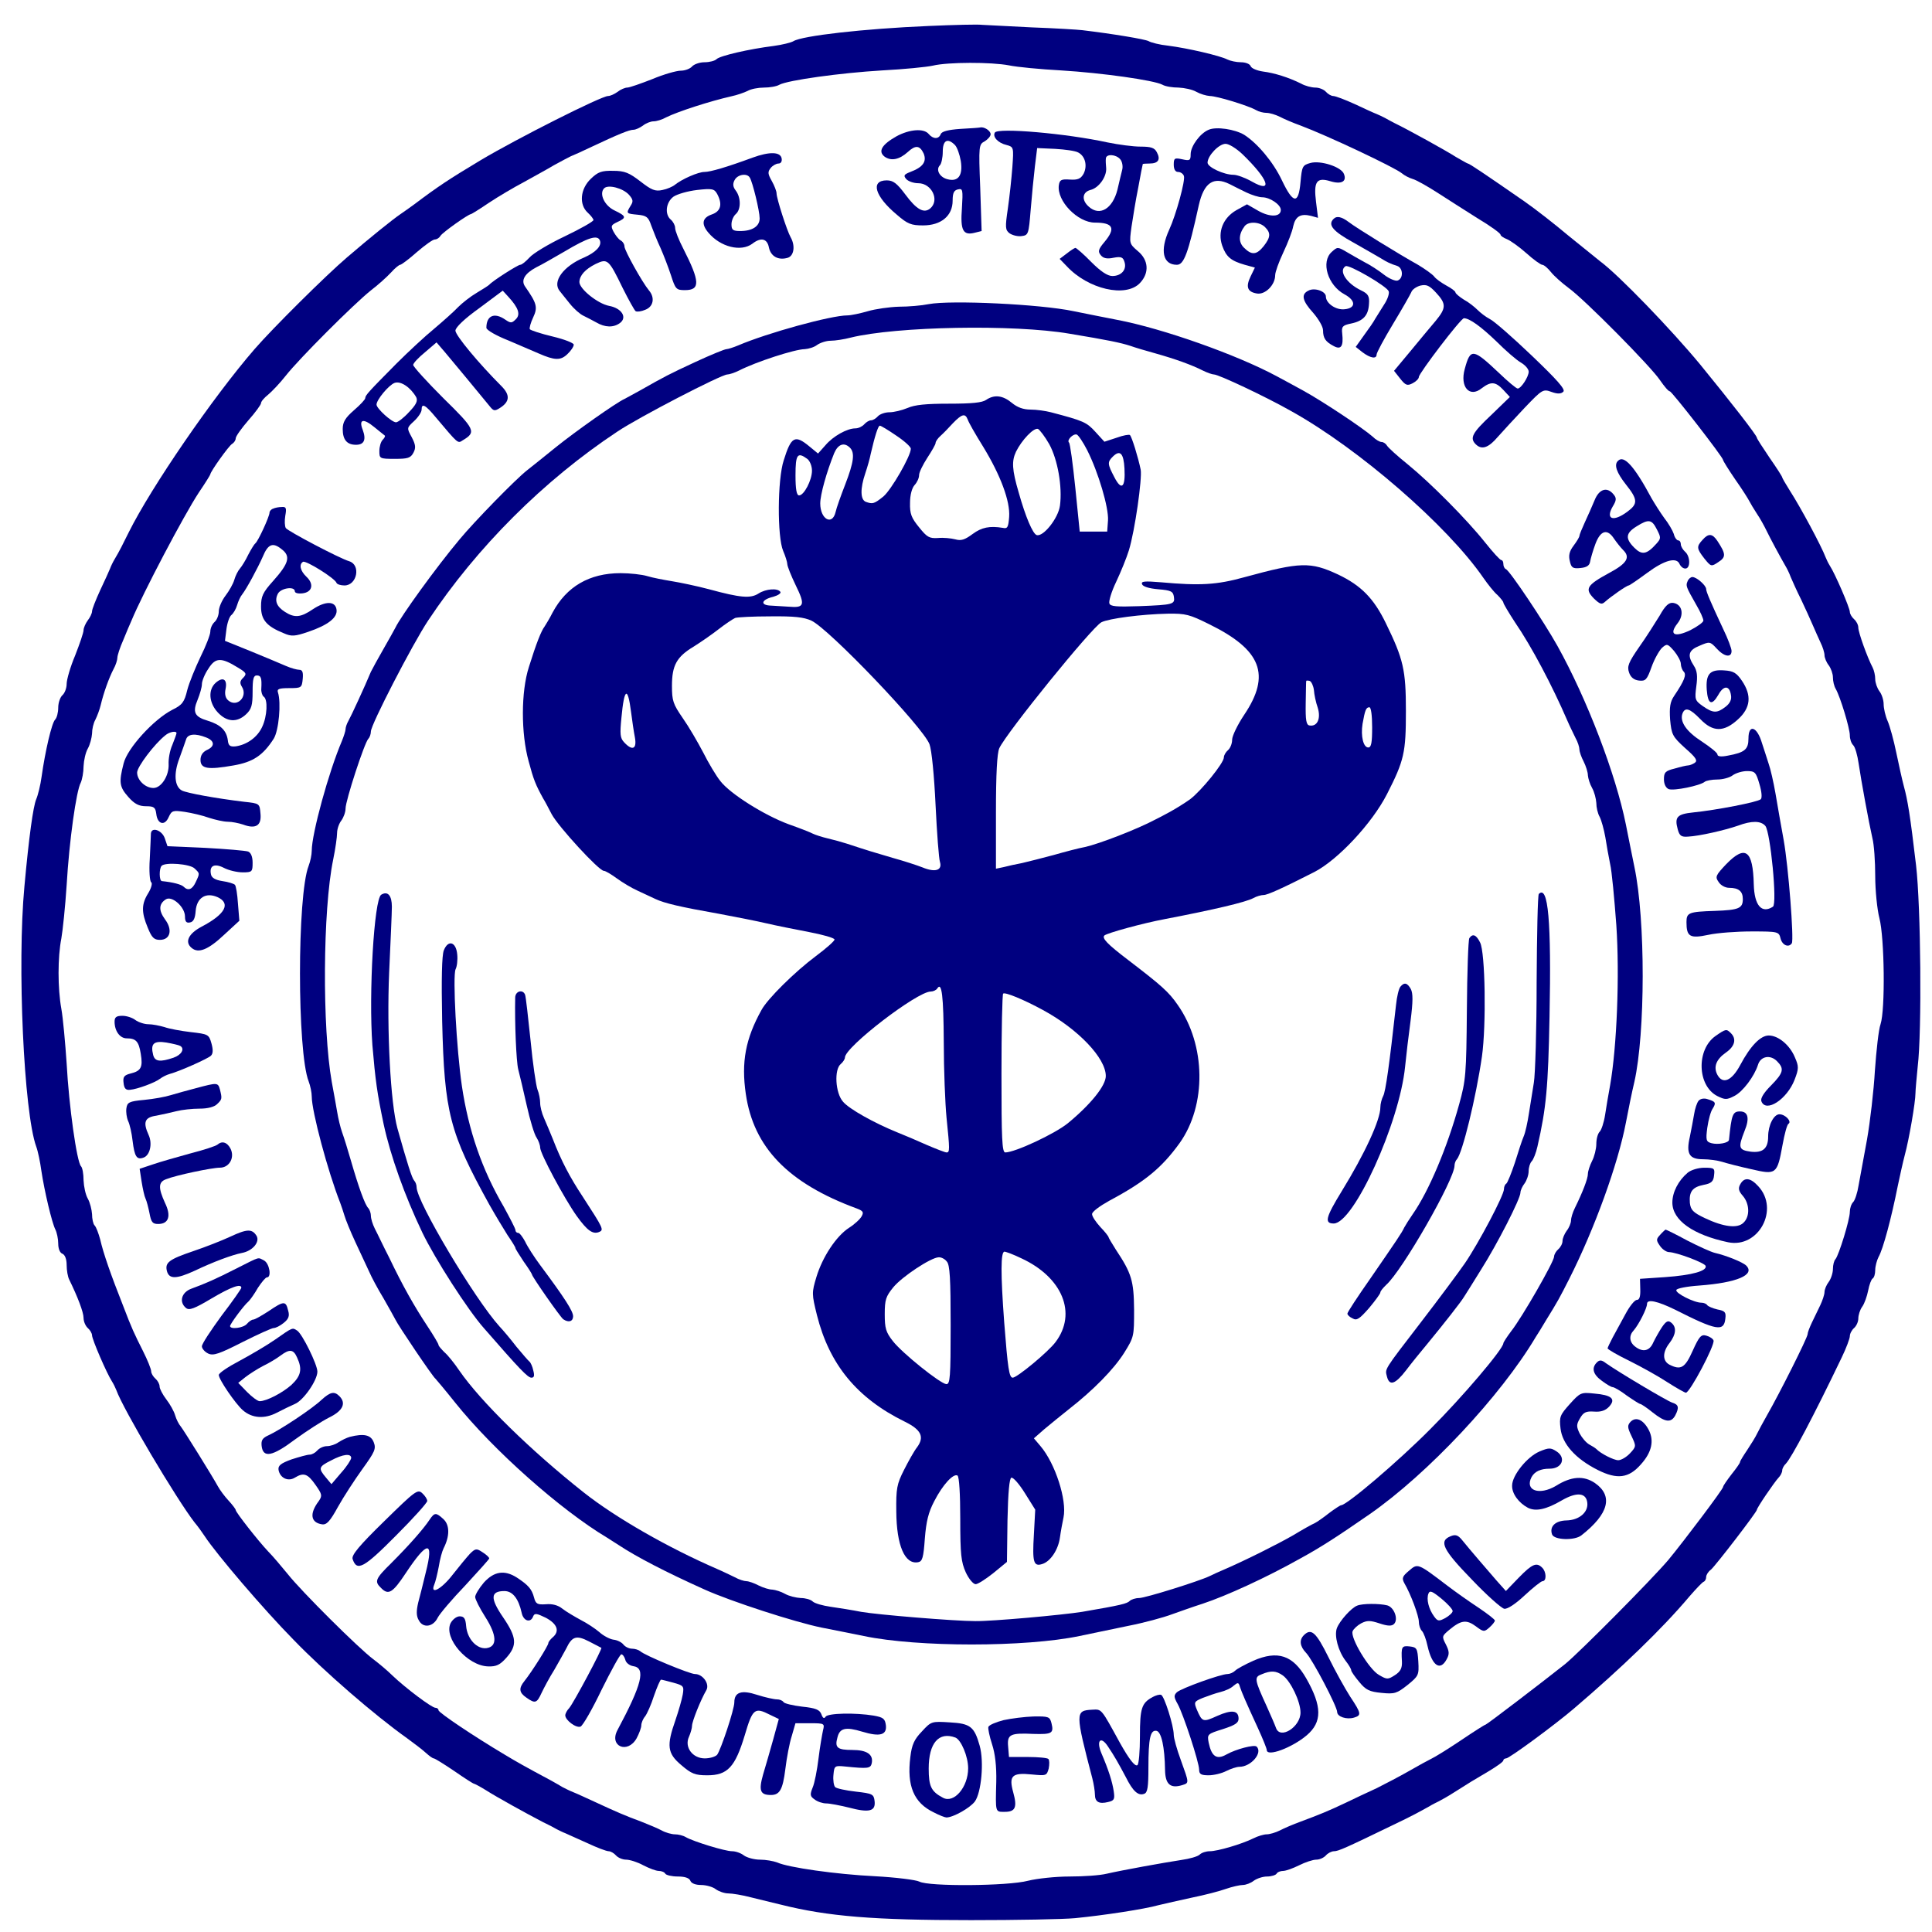 <svg width="36" height="36" viewBox="0 0 36 36" fill="none" xmlns="http://www.w3.org/2000/svg">
<g clip-path="url(#clip0_401_169)">
<path d="M17.305 0.484C16.082 0.536 14.948 0.667 14.785 0.767C14.743 0.793 14.575 0.835 14.418 0.856C13.956 0.914 13.415 1.039 13.352 1.102C13.32 1.134 13.221 1.16 13.126 1.16C13.037 1.16 12.932 1.197 12.895 1.239C12.859 1.281 12.764 1.317 12.685 1.317C12.607 1.317 12.365 1.385 12.155 1.474C11.94 1.558 11.73 1.632 11.688 1.632C11.646 1.632 11.562 1.668 11.51 1.71C11.452 1.752 11.373 1.789 11.331 1.789C11.205 1.789 9.636 2.58 8.958 2.984C8.365 3.34 8.166 3.471 7.72 3.807C7.641 3.864 7.525 3.948 7.462 3.99C7.321 4.085 6.885 4.436 6.465 4.797C6.071 5.133 5.074 6.123 4.743 6.506C3.961 7.408 2.817 9.08 2.402 9.913C2.282 10.154 2.229 10.264 2.135 10.421C2.103 10.474 2.066 10.552 2.051 10.594C2.035 10.636 1.951 10.82 1.867 10.998C1.783 11.181 1.715 11.354 1.715 11.391C1.715 11.428 1.678 11.506 1.636 11.559C1.594 11.616 1.557 11.7 1.557 11.742C1.557 11.789 1.484 11.999 1.4 12.214C1.311 12.424 1.242 12.665 1.242 12.743C1.242 12.822 1.206 12.916 1.164 12.953C1.122 12.99 1.085 13.094 1.085 13.184C1.085 13.278 1.059 13.377 1.027 13.409C0.964 13.472 0.843 13.991 0.775 14.473C0.754 14.63 0.707 14.819 0.675 14.892C0.618 15.028 0.539 15.595 0.455 16.517C0.318 17.974 0.444 20.726 0.675 21.365C0.707 21.449 0.749 21.654 0.77 21.811C0.828 22.199 0.969 22.791 1.032 22.911C1.059 22.964 1.085 23.084 1.085 23.174C1.085 23.268 1.116 23.346 1.164 23.362C1.211 23.383 1.242 23.462 1.242 23.572C1.242 23.671 1.263 23.792 1.29 23.844C1.447 24.164 1.557 24.452 1.557 24.557C1.557 24.625 1.594 24.709 1.636 24.746C1.678 24.782 1.715 24.845 1.715 24.882C1.715 24.956 1.988 25.59 2.087 25.742C2.114 25.784 2.15 25.857 2.166 25.899C2.297 26.266 3.289 27.933 3.625 28.368C3.688 28.441 3.772 28.561 3.814 28.624C4.03 28.955 4.906 29.982 5.468 30.553C6.045 31.151 6.985 31.963 7.583 32.388C7.72 32.487 7.877 32.608 7.94 32.666C7.998 32.718 8.061 32.765 8.082 32.765C8.103 32.765 8.271 32.87 8.465 33.001C8.654 33.132 8.817 33.237 8.833 33.237C8.843 33.237 8.943 33.289 9.053 33.357C9.258 33.488 9.809 33.792 10.113 33.95C10.213 33.997 10.334 34.06 10.376 34.086C10.418 34.107 10.491 34.144 10.533 34.159C10.575 34.18 10.759 34.259 10.943 34.343C11.121 34.427 11.3 34.495 11.342 34.495C11.378 34.495 11.441 34.531 11.478 34.573C11.515 34.615 11.599 34.652 11.667 34.652C11.735 34.652 11.882 34.699 11.987 34.757C12.098 34.814 12.223 34.862 12.276 34.862C12.323 34.862 12.381 34.883 12.397 34.914C12.412 34.94 12.517 34.966 12.633 34.966C12.759 34.966 12.843 34.993 12.864 35.045C12.88 35.092 12.958 35.124 13.063 35.124C13.158 35.124 13.284 35.16 13.336 35.202C13.394 35.244 13.499 35.281 13.572 35.281C13.641 35.281 13.835 35.312 13.992 35.354C14.155 35.396 14.407 35.454 14.549 35.49C15.431 35.711 16.281 35.779 18.092 35.779C18.942 35.779 19.819 35.763 20.034 35.742C20.564 35.69 21.325 35.574 21.583 35.501C21.698 35.475 21.982 35.407 22.212 35.359C22.444 35.312 22.727 35.239 22.842 35.197C22.963 35.155 23.105 35.124 23.157 35.124C23.215 35.124 23.31 35.087 23.362 35.045C23.42 35.003 23.53 34.966 23.609 34.966C23.688 34.966 23.771 34.94 23.787 34.914C23.803 34.883 23.861 34.862 23.908 34.862C23.96 34.862 24.092 34.814 24.207 34.757C24.323 34.699 24.464 34.652 24.527 34.652C24.59 34.652 24.669 34.615 24.706 34.573C24.743 34.531 24.811 34.495 24.858 34.495C24.937 34.495 25.079 34.432 25.966 34.002C26.349 33.819 26.438 33.766 26.638 33.656C26.685 33.625 26.764 33.588 26.805 33.567C26.848 33.546 26.979 33.473 27.094 33.399C27.383 33.216 27.441 33.179 27.745 33.001C27.892 32.912 28.013 32.828 28.013 32.802C28.013 32.781 28.039 32.765 28.065 32.765C28.123 32.765 28.963 32.147 29.32 31.843C30.218 31.077 30.968 30.354 31.477 29.751C31.603 29.605 31.724 29.479 31.745 29.474C31.771 29.463 31.792 29.426 31.792 29.384C31.792 29.348 31.829 29.285 31.881 29.248C31.971 29.169 32.737 28.174 32.737 28.132C32.737 28.095 33.062 27.618 33.141 27.534C33.178 27.497 33.209 27.435 33.209 27.398C33.209 27.366 33.241 27.304 33.278 27.272C33.383 27.162 33.797 26.381 34.317 25.296C34.401 25.123 34.469 24.94 34.469 24.898C34.469 24.851 34.506 24.782 34.548 24.746C34.59 24.709 34.627 24.631 34.627 24.568C34.627 24.505 34.658 24.405 34.7 24.348C34.742 24.29 34.789 24.154 34.81 24.049C34.831 23.939 34.868 23.839 34.894 23.823C34.921 23.808 34.942 23.739 34.942 23.666C34.942 23.593 34.973 23.483 35.005 23.42C35.089 23.273 35.241 22.707 35.362 22.099C35.398 21.926 35.456 21.664 35.493 21.522C35.572 21.234 35.692 20.537 35.692 20.369C35.692 20.312 35.713 20.086 35.734 19.871C35.813 19.221 35.792 16.884 35.703 16.124C35.593 15.186 35.545 14.903 35.477 14.656C35.446 14.541 35.383 14.258 35.335 14.027C35.288 13.797 35.215 13.529 35.173 13.435C35.131 13.341 35.099 13.199 35.099 13.121C35.099 13.042 35.062 12.932 35.02 12.88C34.978 12.822 34.942 12.722 34.942 12.654C34.942 12.586 34.921 12.492 34.894 12.439C34.795 12.251 34.627 11.784 34.627 11.695C34.627 11.643 34.59 11.574 34.548 11.538C34.506 11.501 34.469 11.438 34.469 11.402C34.469 11.328 34.196 10.694 34.097 10.542C34.07 10.5 34.034 10.427 34.018 10.385C33.939 10.175 33.551 9.452 33.351 9.142C33.272 9.017 33.209 8.907 33.209 8.896C33.209 8.88 33.105 8.718 32.973 8.529C32.842 8.335 32.737 8.173 32.737 8.157C32.737 8.115 32.265 7.507 31.682 6.794C31.141 6.139 30.16 5.122 29.819 4.871C29.735 4.803 29.462 4.583 29.215 4.383C28.973 4.179 28.611 3.896 28.407 3.754C27.651 3.23 27.378 3.047 27.351 3.047C27.341 3.047 27.241 2.989 27.131 2.926C26.953 2.811 26.233 2.413 25.992 2.297C25.934 2.266 25.85 2.224 25.808 2.198C25.766 2.177 25.693 2.14 25.651 2.124C25.609 2.109 25.425 2.025 25.247 1.941C25.063 1.857 24.884 1.789 24.842 1.789C24.806 1.789 24.743 1.752 24.706 1.71C24.669 1.668 24.58 1.632 24.512 1.632C24.438 1.632 24.317 1.6 24.244 1.558C24.013 1.443 23.745 1.359 23.535 1.333C23.425 1.317 23.32 1.275 23.304 1.233C23.289 1.191 23.21 1.16 23.121 1.16C23.037 1.16 22.921 1.134 22.869 1.108C22.737 1.039 22.134 0.898 21.766 0.851C21.609 0.835 21.446 0.793 21.404 0.767C21.336 0.73 20.738 0.631 20.165 0.562C20.081 0.552 19.656 0.526 19.221 0.51C18.79 0.489 18.375 0.468 18.302 0.463C18.229 0.452 17.782 0.463 17.305 0.484ZM18.801 1.218C18.948 1.249 19.383 1.291 19.772 1.312C20.538 1.359 21.504 1.495 21.661 1.579C21.714 1.611 21.85 1.632 21.961 1.632C22.071 1.637 22.218 1.668 22.291 1.71C22.365 1.752 22.475 1.784 22.543 1.789C22.674 1.789 23.257 1.967 23.404 2.051C23.457 2.082 23.541 2.103 23.598 2.103C23.656 2.103 23.766 2.135 23.85 2.177C23.929 2.219 24.102 2.292 24.233 2.339C24.737 2.528 25.981 3.115 26.123 3.23C26.165 3.267 26.254 3.314 26.323 3.335C26.386 3.351 26.59 3.466 26.779 3.587C26.963 3.707 27.304 3.922 27.535 4.069C27.771 4.21 27.96 4.347 27.96 4.373C27.96 4.394 28.013 4.431 28.081 4.457C28.144 4.483 28.307 4.598 28.443 4.719C28.575 4.839 28.711 4.934 28.737 4.934C28.769 4.934 28.842 4.997 28.9 5.07C28.958 5.143 29.105 5.274 29.225 5.363C29.525 5.578 30.763 6.831 30.931 7.083C31.01 7.198 31.089 7.292 31.115 7.292C31.152 7.292 32.107 8.519 32.107 8.571C32.107 8.587 32.207 8.749 32.333 8.933C32.459 9.111 32.574 9.294 32.595 9.336C32.616 9.378 32.679 9.483 32.737 9.572C32.795 9.656 32.873 9.798 32.916 9.887C32.989 10.039 33.173 10.379 33.267 10.542C33.293 10.584 33.341 10.678 33.367 10.752C33.398 10.825 33.482 11.014 33.561 11.171C33.635 11.328 33.734 11.543 33.776 11.643C33.818 11.742 33.887 11.894 33.923 11.973C33.965 12.057 33.997 12.162 33.997 12.209C33.997 12.256 34.034 12.345 34.076 12.397C34.118 12.455 34.154 12.555 34.154 12.623C34.154 12.691 34.175 12.785 34.207 12.838C34.291 12.984 34.469 13.571 34.469 13.702C34.469 13.771 34.495 13.849 34.532 13.886C34.569 13.922 34.611 14.075 34.632 14.221C34.684 14.567 34.821 15.317 34.889 15.616C34.921 15.736 34.942 16.056 34.942 16.323C34.942 16.59 34.978 16.947 35.02 17.109C35.115 17.476 35.131 18.813 35.041 19.085C35.005 19.185 34.963 19.573 34.936 19.95C34.915 20.322 34.847 20.904 34.789 21.234C34.727 21.564 34.658 21.947 34.632 22.088C34.611 22.225 34.564 22.366 34.532 22.398C34.495 22.434 34.469 22.518 34.469 22.581C34.469 22.728 34.264 23.388 34.202 23.462C34.175 23.488 34.154 23.572 34.154 23.645C34.154 23.719 34.118 23.829 34.076 23.886C34.034 23.939 33.997 24.028 33.997 24.075C33.997 24.122 33.96 24.232 33.918 24.321C33.876 24.41 33.803 24.557 33.761 24.646C33.719 24.735 33.682 24.83 33.682 24.861C33.682 24.924 33.152 25.978 32.926 26.371C32.852 26.502 32.769 26.654 32.742 26.711C32.716 26.769 32.632 26.905 32.559 27.015C32.485 27.125 32.422 27.225 32.422 27.246C32.422 27.262 32.354 27.361 32.265 27.471C32.181 27.581 32.107 27.686 32.107 27.707C32.107 27.749 31.383 28.708 31.089 29.065C30.769 29.442 29.435 30.784 29.168 31.004C28.732 31.35 27.703 32.136 27.682 32.136C27.666 32.136 27.462 32.267 27.22 32.43C26.979 32.592 26.732 32.744 26.674 32.77C26.617 32.797 26.428 32.901 26.254 33.001C26.081 33.1 25.808 33.242 25.651 33.321C25.493 33.394 25.231 33.515 25.073 33.593C24.753 33.745 24.585 33.813 24.233 33.944C24.102 33.992 23.929 34.065 23.85 34.107C23.766 34.149 23.656 34.18 23.604 34.18C23.551 34.18 23.441 34.212 23.357 34.254C23.136 34.364 22.685 34.495 22.543 34.495C22.475 34.495 22.391 34.521 22.354 34.558C22.317 34.594 22.165 34.636 22.018 34.657C21.672 34.71 20.921 34.846 20.622 34.914C20.501 34.945 20.186 34.966 19.929 34.966C19.672 34.966 19.326 35.003 19.157 35.045C18.78 35.145 17.305 35.155 17.131 35.061C17.068 35.029 16.696 34.982 16.307 34.961C15.578 34.925 14.691 34.799 14.481 34.704C14.412 34.678 14.271 34.652 14.16 34.652C14.055 34.652 13.919 34.615 13.861 34.573C13.809 34.531 13.709 34.495 13.641 34.495C13.509 34.495 12.927 34.316 12.78 34.233C12.727 34.201 12.638 34.18 12.575 34.18C12.517 34.18 12.402 34.149 12.328 34.107C12.25 34.065 12.082 33.997 11.95 33.944C11.651 33.834 11.473 33.756 11.1 33.583C10.937 33.509 10.748 33.42 10.68 33.394C10.612 33.368 10.523 33.321 10.481 33.3C10.439 33.273 10.344 33.221 10.271 33.179C9.762 32.907 9.625 32.828 9.399 32.692C8.833 32.356 8.171 31.911 8.171 31.869C8.171 31.843 8.145 31.822 8.113 31.822C8.045 31.822 7.557 31.455 7.31 31.219C7.221 31.13 7.058 30.994 6.953 30.915C6.686 30.716 5.62 29.657 5.363 29.332C5.247 29.191 5.085 28.997 4.995 28.907C4.812 28.713 4.392 28.179 4.392 28.137C4.392 28.121 4.334 28.043 4.261 27.964C4.187 27.885 4.098 27.765 4.061 27.697C3.961 27.513 3.436 26.669 3.368 26.58C3.331 26.538 3.284 26.444 3.263 26.371C3.242 26.297 3.169 26.166 3.1 26.077C3.032 25.988 2.974 25.878 2.974 25.836C2.974 25.789 2.938 25.726 2.896 25.689C2.854 25.653 2.817 25.59 2.817 25.553C2.817 25.511 2.749 25.343 2.665 25.176C2.502 24.851 2.46 24.767 2.292 24.326C2.066 23.755 1.925 23.352 1.867 23.095C1.835 22.98 1.793 22.864 1.762 22.833C1.736 22.807 1.715 22.712 1.715 22.623C1.709 22.539 1.678 22.408 1.636 22.335C1.594 22.262 1.562 22.11 1.557 21.994C1.557 21.874 1.536 21.758 1.51 21.732C1.431 21.654 1.284 20.605 1.242 19.819C1.216 19.431 1.174 18.97 1.143 18.797C1.074 18.414 1.074 17.838 1.143 17.487C1.169 17.34 1.216 16.894 1.242 16.491C1.29 15.668 1.421 14.735 1.505 14.583C1.531 14.525 1.557 14.389 1.557 14.279C1.562 14.169 1.594 14.022 1.636 13.949C1.678 13.875 1.709 13.75 1.715 13.671C1.715 13.587 1.741 13.472 1.778 13.409C1.809 13.346 1.856 13.226 1.877 13.136C1.93 12.911 2.03 12.633 2.114 12.471C2.156 12.397 2.187 12.298 2.187 12.256C2.187 12.214 2.234 12.067 2.297 11.926C2.355 11.784 2.423 11.622 2.45 11.564C2.66 11.056 3.431 9.593 3.704 9.179C3.825 9.001 3.919 8.849 3.919 8.838C3.919 8.791 4.261 8.309 4.324 8.272C4.36 8.251 4.392 8.204 4.392 8.168C4.392 8.131 4.497 7.984 4.628 7.832C4.759 7.685 4.864 7.539 4.864 7.512C4.864 7.481 4.922 7.413 4.995 7.355C5.064 7.298 5.216 7.14 5.326 6.999C5.578 6.679 6.591 5.667 6.911 5.411C7.043 5.311 7.211 5.159 7.284 5.08C7.358 4.997 7.436 4.934 7.457 4.934C7.478 4.934 7.62 4.829 7.767 4.698C7.919 4.567 8.066 4.462 8.103 4.462C8.14 4.462 8.187 4.431 8.208 4.394C8.245 4.331 8.728 3.99 8.775 3.99C8.785 3.99 8.938 3.896 9.116 3.775C9.289 3.66 9.583 3.487 9.762 3.393C9.94 3.293 10.192 3.157 10.323 3.078C10.454 3.005 10.596 2.932 10.638 2.911C10.68 2.895 10.859 2.816 11.032 2.732C11.52 2.502 11.725 2.418 11.803 2.418C11.845 2.418 11.924 2.381 11.982 2.339C12.034 2.297 12.124 2.261 12.176 2.261C12.234 2.261 12.339 2.229 12.412 2.187C12.633 2.077 13.236 1.883 13.63 1.794C13.73 1.773 13.866 1.726 13.929 1.695C13.992 1.658 14.129 1.632 14.234 1.632C14.339 1.632 14.47 1.611 14.523 1.579C14.68 1.495 15.651 1.359 16.439 1.312C16.843 1.291 17.268 1.249 17.383 1.223C17.667 1.155 18.475 1.155 18.801 1.218Z" fill="#000080"/>
<path d="M17.892 2.402C17.667 2.418 17.551 2.449 17.53 2.497C17.494 2.596 17.389 2.596 17.305 2.497C17.215 2.387 16.948 2.408 16.706 2.539C16.428 2.696 16.355 2.822 16.486 2.921C16.607 3.005 16.759 2.974 16.916 2.832C17.058 2.701 17.137 2.706 17.21 2.858C17.273 3.01 17.2 3.115 16.963 3.204C16.843 3.251 16.832 3.272 16.885 3.335C16.921 3.377 17.021 3.414 17.11 3.414C17.362 3.414 17.515 3.734 17.331 3.886C17.215 3.98 17.079 3.907 16.869 3.623C16.712 3.414 16.643 3.361 16.523 3.361C16.213 3.361 16.302 3.66 16.712 4.001C16.911 4.174 16.979 4.2 17.2 4.2C17.536 4.2 17.751 4.022 17.751 3.739C17.751 3.592 17.777 3.545 17.851 3.529C17.94 3.508 17.945 3.534 17.924 3.88C17.892 4.294 17.945 4.394 18.166 4.336L18.291 4.305L18.265 3.498C18.234 2.712 18.239 2.691 18.349 2.633C18.407 2.596 18.459 2.539 18.459 2.502C18.459 2.434 18.333 2.355 18.26 2.376C18.239 2.381 18.076 2.392 17.892 2.402ZM17.793 2.701C17.835 2.743 17.882 2.879 17.903 3C17.945 3.267 17.856 3.393 17.656 3.34C17.509 3.304 17.431 3.162 17.515 3.078C17.541 3.052 17.567 2.937 17.567 2.827C17.567 2.612 17.656 2.565 17.793 2.701Z" fill="#000080"/>
<path d="M22.522 2.418C22.365 2.481 22.186 2.722 22.186 2.874C22.186 2.989 22.171 3 22.029 2.968C21.887 2.937 21.871 2.947 21.871 3.068C21.871 3.157 21.903 3.204 21.95 3.204C21.997 3.204 22.045 3.236 22.06 3.278C22.092 3.356 21.913 4.006 21.787 4.279C21.609 4.667 21.667 4.934 21.929 4.934C22.06 4.934 22.139 4.729 22.338 3.823C22.433 3.403 22.611 3.283 22.911 3.43C22.989 3.472 23.131 3.54 23.226 3.587C23.325 3.634 23.457 3.676 23.52 3.676C23.661 3.676 23.866 3.812 23.866 3.912C23.866 4.043 23.666 4.053 23.446 3.928L23.236 3.807L23.037 3.917C22.79 4.059 22.685 4.321 22.774 4.577C22.848 4.787 22.937 4.86 23.194 4.934L23.383 4.986L23.304 5.149C23.21 5.343 23.241 5.437 23.415 5.468C23.572 5.5 23.761 5.311 23.761 5.128C23.761 5.07 23.829 4.881 23.913 4.703C23.997 4.525 24.081 4.31 24.097 4.216C24.139 4.032 24.233 3.975 24.428 4.022L24.559 4.059L24.522 3.76C24.475 3.382 24.533 3.299 24.79 3.377C24.995 3.44 25.1 3.382 25.042 3.241C24.995 3.11 24.606 2.984 24.417 3.037C24.27 3.078 24.26 3.099 24.233 3.393C24.197 3.812 24.097 3.802 23.887 3.361C23.724 3.016 23.43 2.67 23.184 2.512C23.01 2.408 22.664 2.355 22.522 2.418ZM23.152 2.874C23.64 3.346 23.73 3.613 23.325 3.382C23.205 3.314 23.052 3.257 22.984 3.257C22.806 3.257 22.501 3.115 22.501 3.031C22.501 2.905 22.711 2.68 22.837 2.68C22.9 2.68 23.042 2.769 23.152 2.874ZM23.572 4.232C23.682 4.342 23.677 4.42 23.546 4.588C23.415 4.75 23.325 4.761 23.178 4.614C23.073 4.509 23.079 4.363 23.194 4.211C23.268 4.121 23.472 4.132 23.572 4.232Z" fill="#000080"/>
<path d="M18.538 2.47C18.491 2.549 18.596 2.664 18.753 2.701C18.89 2.738 18.89 2.743 18.864 3.115C18.848 3.325 18.811 3.671 18.78 3.885C18.727 4.242 18.732 4.284 18.811 4.347C18.864 4.383 18.963 4.41 19.037 4.399C19.163 4.383 19.168 4.362 19.205 3.912C19.226 3.65 19.262 3.288 19.284 3.099L19.326 2.759L19.662 2.774C19.85 2.785 20.039 2.811 20.092 2.842C20.223 2.911 20.265 3.089 20.192 3.236C20.139 3.33 20.087 3.356 19.934 3.346C19.777 3.335 19.745 3.351 19.73 3.45C19.688 3.744 20.081 4.148 20.402 4.148C20.743 4.148 20.795 4.252 20.58 4.509C20.465 4.645 20.454 4.687 20.512 4.756C20.559 4.813 20.627 4.829 20.748 4.803C20.89 4.776 20.927 4.792 20.953 4.881C21 5.023 20.895 5.143 20.727 5.143C20.638 5.143 20.512 5.06 20.333 4.881C20.192 4.735 20.055 4.619 20.039 4.619C20.024 4.619 19.95 4.666 19.877 4.724L19.745 4.824L19.877 4.96C20.276 5.39 20.979 5.552 21.241 5.274C21.42 5.086 21.404 4.845 21.2 4.677C21.042 4.541 21.042 4.535 21.084 4.226C21.11 4.053 21.163 3.723 21.21 3.492C21.252 3.262 21.289 3.068 21.294 3.057C21.294 3.052 21.352 3.047 21.42 3.047C21.583 3.047 21.63 2.973 21.556 2.837C21.514 2.753 21.446 2.732 21.252 2.732C21.116 2.732 20.843 2.696 20.638 2.654C19.871 2.486 18.596 2.376 18.538 2.47ZM20.874 2.968C20.911 3.01 20.927 3.099 20.911 3.162C20.895 3.23 20.853 3.393 20.822 3.534C20.732 3.891 20.491 4.037 20.286 3.849C20.15 3.728 20.165 3.581 20.318 3.54C20.475 3.503 20.622 3.293 20.612 3.136C20.606 3.073 20.601 2.989 20.606 2.953C20.612 2.863 20.795 2.874 20.874 2.968Z" fill="#000080"/>
<path d="M14.024 2.937C13.541 3.115 13.236 3.204 13.126 3.204C13.011 3.204 12.712 3.335 12.58 3.44C12.538 3.477 12.428 3.524 12.344 3.54C12.208 3.571 12.139 3.54 11.935 3.382C11.725 3.22 11.641 3.183 11.426 3.183C11.21 3.178 11.142 3.204 11.011 3.33C10.811 3.519 10.785 3.812 10.953 3.964C11.011 4.017 11.058 4.079 11.058 4.1C11.058 4.127 10.817 4.263 10.523 4.404C10.223 4.546 9.93 4.724 9.867 4.798C9.798 4.871 9.725 4.934 9.693 4.934C9.651 4.934 9.179 5.233 9.116 5.306C9.1 5.322 8.995 5.39 8.88 5.458C8.764 5.526 8.612 5.647 8.539 5.72C8.465 5.799 8.266 5.977 8.092 6.124C7.919 6.265 7.604 6.559 7.389 6.773C6.869 7.298 6.806 7.366 6.806 7.418C6.806 7.444 6.712 7.544 6.596 7.644C6.434 7.785 6.386 7.864 6.386 7.995C6.386 8.194 6.465 8.288 6.633 8.288C6.785 8.288 6.827 8.194 6.759 8.01C6.68 7.811 6.77 7.79 6.974 7.958C7.069 8.037 7.158 8.105 7.169 8.115C7.184 8.126 7.163 8.162 7.132 8.194C7.095 8.231 7.069 8.325 7.069 8.404C7.069 8.545 7.074 8.55 7.358 8.55C7.599 8.55 7.651 8.535 7.704 8.435C7.751 8.346 7.746 8.288 7.672 8.147C7.578 7.974 7.578 7.974 7.714 7.848C7.793 7.775 7.856 7.68 7.856 7.633C7.856 7.507 7.924 7.539 8.119 7.775C8.544 8.278 8.528 8.267 8.623 8.204C8.88 8.052 8.854 8 8.26 7.418C7.951 7.109 7.699 6.831 7.699 6.8C7.699 6.768 7.798 6.663 7.919 6.564L8.134 6.38L8.292 6.564C8.434 6.732 8.932 7.334 9.121 7.565C9.195 7.659 9.216 7.665 9.315 7.602C9.499 7.486 9.51 7.361 9.342 7.193C8.922 6.773 8.486 6.249 8.486 6.16C8.491 6.097 8.654 5.94 8.932 5.741L9.368 5.416L9.473 5.531C9.662 5.736 9.704 5.862 9.609 5.951C9.536 6.024 9.515 6.024 9.415 5.956C9.21 5.814 9.063 5.882 9.063 6.108C9.063 6.15 9.247 6.255 9.473 6.344C9.693 6.438 9.951 6.548 10.035 6.585C10.334 6.716 10.444 6.721 10.57 6.601C10.638 6.538 10.691 6.459 10.691 6.422C10.691 6.391 10.518 6.323 10.297 6.27C10.077 6.218 9.888 6.155 9.872 6.134C9.861 6.113 9.888 6.013 9.935 5.914C10.024 5.725 10.003 5.652 9.783 5.337C9.704 5.222 9.777 5.096 9.993 4.981C10.082 4.939 10.318 4.803 10.518 4.687C10.958 4.425 11.137 4.368 11.179 4.483C11.216 4.583 11.1 4.703 10.885 4.798C10.496 4.96 10.287 5.248 10.428 5.421C10.454 5.458 10.544 5.563 10.617 5.657C10.696 5.757 10.811 5.856 10.869 5.882C10.932 5.914 11.037 5.966 11.111 6.008C11.273 6.103 11.431 6.108 11.552 6.019C11.693 5.914 11.583 5.741 11.347 5.699C11.137 5.657 10.796 5.385 10.796 5.254C10.801 5.133 10.901 5.018 11.1 4.918C11.321 4.813 11.342 4.829 11.604 5.369C11.714 5.589 11.825 5.788 11.845 5.799C11.872 5.814 11.95 5.804 12.024 5.772C12.176 5.715 12.208 5.547 12.092 5.411C11.966 5.259 11.636 4.666 11.636 4.593C11.636 4.551 11.604 4.499 11.562 4.478C11.525 4.457 11.468 4.383 11.431 4.315C11.378 4.21 11.384 4.195 11.504 4.137C11.678 4.058 11.672 4.027 11.452 3.922C11.263 3.833 11.158 3.608 11.258 3.508C11.331 3.435 11.604 3.503 11.72 3.629C11.798 3.718 11.803 3.755 11.751 3.833C11.662 3.98 11.667 3.98 11.882 4.001C12.045 4.017 12.082 4.043 12.134 4.2C12.171 4.3 12.245 4.488 12.307 4.619C12.365 4.75 12.454 4.981 12.502 5.128C12.586 5.39 12.601 5.406 12.764 5.406C13.053 5.406 13.042 5.243 12.733 4.635C12.649 4.473 12.58 4.3 12.58 4.247C12.58 4.2 12.544 4.132 12.502 4.095C12.381 3.996 12.407 3.77 12.549 3.665C12.617 3.618 12.811 3.561 12.99 3.54C13.273 3.508 13.31 3.519 13.363 3.613C13.467 3.807 13.431 3.938 13.263 3.996C13.084 4.058 13.063 4.174 13.2 4.336C13.425 4.604 13.809 4.698 14.019 4.541C14.181 4.415 14.297 4.446 14.328 4.614C14.365 4.782 14.507 4.855 14.68 4.803C14.796 4.766 14.822 4.577 14.732 4.42C14.664 4.3 14.47 3.697 14.47 3.603C14.47 3.561 14.428 3.456 14.381 3.372C14.307 3.241 14.302 3.204 14.36 3.131C14.397 3.084 14.465 3.047 14.507 3.047C14.549 3.047 14.575 3.01 14.565 2.953C14.544 2.827 14.339 2.822 14.024 2.937ZM13.971 3.309C14.024 3.393 14.155 3.933 14.155 4.069C14.155 4.216 14.019 4.305 13.793 4.305C13.656 4.305 13.63 4.284 13.63 4.179C13.63 4.111 13.667 4.027 13.709 3.99C13.809 3.906 13.809 3.681 13.709 3.55C13.656 3.482 13.651 3.424 13.688 3.356C13.741 3.251 13.919 3.22 13.971 3.309ZM7.756 7.402C7.788 7.471 7.756 7.539 7.62 7.68C7.525 7.785 7.415 7.869 7.379 7.869C7.3 7.869 7.016 7.612 7.016 7.539C7.016 7.45 7.242 7.177 7.352 7.135C7.468 7.093 7.651 7.219 7.756 7.402Z" fill="#000080"/>
<path d="M24.848 4.08C24.737 4.19 24.837 4.31 25.22 4.52C25.441 4.646 25.672 4.777 25.73 4.813C25.85 4.887 25.903 4.913 26.034 4.955C26.144 4.992 26.155 5.186 26.044 5.227C26.008 5.243 25.887 5.196 25.787 5.117C25.688 5.039 25.525 4.934 25.43 4.887C25.336 4.834 25.183 4.75 25.089 4.693C24.926 4.598 24.921 4.598 24.816 4.693C24.606 4.881 24.743 5.317 25.052 5.484C25.267 5.6 25.267 5.741 25.058 5.762C24.895 5.783 24.706 5.652 24.706 5.526C24.706 5.427 24.491 5.353 24.38 5.416C24.239 5.484 24.265 5.605 24.47 5.83C24.569 5.945 24.653 6.087 24.653 6.155C24.653 6.302 24.701 6.37 24.853 6.449C24.989 6.522 25.037 6.454 25.01 6.213C24.995 6.087 25.016 6.061 25.173 6.029C25.404 5.982 25.498 5.877 25.509 5.662C25.52 5.516 25.493 5.474 25.362 5.411C25.089 5.28 24.937 5.044 25.073 4.96C25.136 4.923 25.84 5.332 25.876 5.427C25.892 5.469 25.855 5.579 25.792 5.673C25.73 5.773 25.656 5.893 25.625 5.94C25.598 5.993 25.504 6.129 25.415 6.249L25.262 6.464L25.388 6.564C25.535 6.674 25.651 6.695 25.651 6.606C25.651 6.574 25.787 6.318 25.955 6.04C26.123 5.762 26.275 5.495 26.296 5.448C26.312 5.395 26.391 5.343 26.464 5.322C26.58 5.296 26.632 5.317 26.758 5.453C26.953 5.662 26.947 5.741 26.753 5.977C26.664 6.082 26.454 6.333 26.286 6.538L25.976 6.91L26.092 7.057C26.191 7.182 26.223 7.193 26.323 7.141C26.386 7.109 26.438 7.057 26.438 7.025C26.438 6.957 27.22 5.93 27.278 5.93C27.383 5.93 27.598 6.087 27.887 6.365C28.055 6.533 28.259 6.711 28.343 6.758C28.422 6.805 28.485 6.878 28.485 6.926C28.485 7.02 28.343 7.24 28.28 7.24C28.254 7.24 28.097 7.109 27.929 6.947C27.446 6.491 27.399 6.485 27.294 6.873C27.199 7.209 27.383 7.418 27.609 7.235C27.782 7.104 27.866 7.109 28.013 7.266L28.134 7.397L27.787 7.733C27.43 8.068 27.383 8.163 27.498 8.278C27.609 8.388 27.735 8.346 27.908 8.142C28.002 8.037 28.228 7.79 28.412 7.596C28.737 7.256 28.753 7.245 28.91 7.303C29.026 7.345 29.089 7.34 29.131 7.298C29.173 7.256 29.015 7.078 28.543 6.627C28.191 6.291 27.84 5.982 27.761 5.945C27.682 5.904 27.582 5.825 27.53 5.773C27.477 5.72 27.367 5.631 27.278 5.584C27.194 5.531 27.12 5.469 27.12 5.448C27.12 5.427 27.042 5.369 26.953 5.322C26.858 5.269 26.753 5.196 26.721 5.149C26.685 5.107 26.554 5.013 26.422 4.934C26.065 4.735 25.273 4.247 25.131 4.137C25 4.038 24.905 4.017 24.848 4.08Z" fill="#000080"/>
<path d="M17.305 5.667C17.173 5.694 16.927 5.715 16.748 5.715C16.575 5.72 16.312 5.757 16.171 5.799C16.029 5.84 15.856 5.877 15.788 5.877C15.488 5.877 14.302 6.202 13.751 6.438C13.662 6.475 13.562 6.506 13.536 6.506C13.504 6.506 13.247 6.611 12.964 6.742C12.465 6.973 12.386 7.015 11.924 7.277C11.809 7.339 11.678 7.413 11.636 7.434C11.483 7.502 10.712 8.047 10.355 8.335C10.155 8.498 9.919 8.686 9.825 8.76C9.609 8.928 8.838 9.719 8.565 10.049C8.129 10.568 7.468 11.485 7.368 11.695C7.347 11.737 7.247 11.915 7.148 12.088C7.048 12.261 6.943 12.455 6.911 12.518C6.801 12.785 6.539 13.351 6.491 13.435C6.46 13.488 6.439 13.556 6.439 13.587C6.439 13.619 6.407 13.718 6.371 13.807C6.124 14.384 5.809 15.537 5.809 15.851C5.809 15.925 5.783 16.05 5.751 16.134C5.536 16.68 5.536 19.599 5.751 20.149C5.783 20.233 5.809 20.359 5.809 20.432C5.809 20.71 6.108 21.826 6.339 22.413C6.36 22.471 6.397 22.576 6.418 22.649C6.439 22.723 6.528 22.943 6.623 23.147C6.717 23.346 6.833 23.598 6.88 23.698C6.922 23.797 7.043 24.023 7.148 24.195C7.247 24.369 7.347 24.547 7.368 24.589C7.415 24.693 8.066 25.658 8.113 25.689C8.129 25.705 8.297 25.904 8.481 26.135C9.189 27.021 10.449 28.137 11.31 28.651C11.357 28.682 11.457 28.745 11.531 28.792C11.856 29.007 12.397 29.29 13.132 29.62C13.62 29.84 14.816 30.228 15.31 30.328C15.557 30.375 15.908 30.448 16.097 30.485C17.1 30.695 19.11 30.695 20.113 30.485C20.318 30.443 20.722 30.359 21.021 30.296C21.315 30.239 21.682 30.139 21.835 30.081C21.982 30.029 22.244 29.935 22.412 29.882C22.853 29.736 23.598 29.395 24.233 29.038C24.606 28.834 24.9 28.645 25.52 28.216C26.606 27.461 27.966 26.009 28.616 24.914C28.648 24.866 28.732 24.73 28.8 24.615C29.036 24.232 29.052 24.201 29.241 23.829C29.713 22.896 30.149 21.69 30.296 20.92C30.343 20.673 30.412 20.333 30.454 20.16C30.658 19.258 30.664 17.141 30.454 16.15C30.417 15.961 30.343 15.61 30.296 15.364C30.107 14.426 29.572 13.026 29.021 12.036C28.769 11.585 28.128 10.626 28.06 10.605C28.034 10.594 28.013 10.552 28.013 10.511C28.013 10.469 27.997 10.437 27.976 10.437C27.95 10.437 27.819 10.29 27.672 10.107C27.33 9.677 26.653 8.996 26.228 8.65C26.039 8.498 25.866 8.341 25.845 8.304C25.824 8.267 25.777 8.236 25.745 8.236C25.709 8.236 25.635 8.194 25.577 8.136C25.393 7.974 24.643 7.476 24.281 7.277C24.097 7.177 23.877 7.056 23.787 7.009C23.047 6.611 21.672 6.123 20.822 5.961C20.575 5.914 20.213 5.84 20.008 5.799C19.389 5.667 17.714 5.589 17.305 5.667ZM19.929 6.218C20.654 6.338 20.879 6.386 21.058 6.443C21.147 6.475 21.357 6.538 21.53 6.585C21.903 6.69 22.207 6.8 22.412 6.904C22.496 6.946 22.59 6.978 22.622 6.978C22.706 6.978 23.588 7.392 24.066 7.664C25.32 8.362 26.968 9.792 27.64 10.767C27.724 10.888 27.84 11.035 27.903 11.087C27.96 11.145 28.013 11.208 28.013 11.229C28.013 11.249 28.113 11.417 28.233 11.601C28.538 12.046 28.921 12.77 29.204 13.425C29.246 13.524 29.32 13.671 29.357 13.75C29.399 13.823 29.43 13.923 29.43 13.964C29.43 14.006 29.467 14.111 29.509 14.19C29.551 14.274 29.588 14.389 29.588 14.447C29.593 14.504 29.624 14.609 29.666 14.682C29.708 14.756 29.74 14.882 29.745 14.96C29.745 15.044 29.771 15.159 29.808 15.222C29.84 15.285 29.887 15.453 29.913 15.6C29.934 15.741 29.976 15.967 30.002 16.098C30.034 16.229 30.081 16.742 30.118 17.24C30.181 18.178 30.128 19.505 30.002 20.223C29.971 20.39 29.929 20.637 29.908 20.778C29.887 20.915 29.84 21.056 29.808 21.087C29.771 21.124 29.745 21.224 29.745 21.318C29.745 21.407 29.708 21.554 29.666 21.633C29.624 21.716 29.588 21.826 29.588 21.874C29.588 21.963 29.488 22.22 29.346 22.508C29.304 22.592 29.273 22.697 29.273 22.744C29.273 22.791 29.236 22.88 29.194 22.932C29.152 22.99 29.115 23.074 29.115 23.126C29.115 23.174 29.078 23.242 29.036 23.278C28.994 23.315 28.958 23.378 28.958 23.415C28.958 23.509 28.359 24.552 28.16 24.803C28.081 24.908 28.013 25.013 28.013 25.029C28.013 25.134 27.252 26.03 26.648 26.633C26.05 27.235 25.094 28.048 24.989 28.048C24.974 28.048 24.869 28.116 24.764 28.195C24.659 28.279 24.538 28.362 24.496 28.383C24.454 28.399 24.275 28.499 24.102 28.604C23.803 28.776 23.205 29.075 22.816 29.243C22.716 29.285 22.59 29.343 22.538 29.369C22.344 29.463 21.341 29.777 21.226 29.777C21.157 29.777 21.079 29.804 21.052 29.83C21 29.882 20.895 29.909 20.165 30.034C19.808 30.092 18.486 30.212 18.171 30.207C17.788 30.207 16.339 30.087 16.045 30.034C15.887 30.003 15.63 29.961 15.478 29.94C15.331 29.919 15.179 29.877 15.142 29.84C15.105 29.804 15.005 29.777 14.921 29.777C14.832 29.772 14.701 29.741 14.628 29.699C14.554 29.657 14.449 29.625 14.391 29.62C14.334 29.62 14.218 29.584 14.134 29.542C14.055 29.5 13.95 29.463 13.908 29.463C13.866 29.463 13.767 29.432 13.693 29.39C13.614 29.353 13.467 29.28 13.368 29.238C12.449 28.839 11.478 28.284 10.88 27.812C9.898 27.036 8.953 26.114 8.554 25.532C8.465 25.401 8.344 25.249 8.281 25.197C8.224 25.139 8.171 25.081 8.171 25.06C8.171 25.039 8.077 24.882 7.966 24.714C7.72 24.342 7.504 23.96 7.253 23.436C7.142 23.221 7.027 22.974 6.985 22.896C6.943 22.812 6.911 22.707 6.911 22.655C6.911 22.607 6.89 22.544 6.864 22.513C6.801 22.455 6.68 22.115 6.539 21.627C6.481 21.423 6.407 21.187 6.376 21.103C6.344 21.014 6.302 20.841 6.281 20.71C6.26 20.579 6.213 20.333 6.182 20.16C6.003 19.153 6.014 16.957 6.208 16.019C6.25 15.815 6.281 15.595 6.281 15.521C6.281 15.448 6.318 15.343 6.36 15.29C6.402 15.233 6.439 15.133 6.439 15.065C6.439 14.918 6.791 13.839 6.864 13.765C6.89 13.739 6.911 13.676 6.911 13.629C6.911 13.503 7.688 11.999 7.977 11.564C8.885 10.196 10.134 8.949 11.504 8.042C11.903 7.774 13.441 6.978 13.552 6.978C13.588 6.978 13.688 6.946 13.772 6.904C14.087 6.742 14.816 6.506 14.995 6.506C15.069 6.501 15.174 6.469 15.226 6.427C15.284 6.386 15.399 6.349 15.478 6.349C15.562 6.349 15.73 6.323 15.851 6.291C16.696 6.082 18.89 6.04 19.929 6.218Z" fill="#000080"/>
<path d="M30.149 8.587C30.07 8.66 30.123 8.807 30.296 9.027C30.522 9.31 30.522 9.389 30.322 9.536C30.06 9.73 29.913 9.677 30.049 9.441C30.123 9.321 30.123 9.279 30.065 9.211C29.945 9.064 29.797 9.111 29.713 9.321C29.666 9.431 29.588 9.614 29.53 9.735C29.477 9.85 29.43 9.965 29.43 9.986C29.43 10.007 29.383 10.086 29.32 10.17C29.241 10.275 29.225 10.353 29.252 10.458C29.278 10.579 29.309 10.6 29.451 10.584C29.567 10.573 29.619 10.537 29.63 10.463C29.64 10.406 29.682 10.259 29.729 10.133C29.824 9.882 29.95 9.845 30.076 10.039C30.123 10.107 30.197 10.201 30.244 10.248C30.385 10.385 30.317 10.5 29.981 10.678C29.567 10.904 29.525 10.972 29.698 11.15C29.813 11.26 29.845 11.271 29.908 11.213C30.013 11.118 30.312 10.909 30.349 10.909C30.364 10.909 30.517 10.804 30.695 10.673C31.021 10.432 31.246 10.374 31.299 10.516C31.32 10.558 31.362 10.594 31.404 10.594C31.503 10.594 31.498 10.364 31.398 10.28C31.357 10.243 31.32 10.18 31.32 10.144C31.32 10.102 31.299 10.07 31.273 10.07C31.246 10.07 31.204 10.018 31.189 9.95C31.168 9.887 31.089 9.75 31.01 9.651C30.937 9.551 30.832 9.384 30.774 9.284C30.454 8.687 30.259 8.472 30.149 8.587ZM30.874 9.866C30.952 10.018 30.952 10.034 30.863 10.133C30.685 10.332 30.595 10.348 30.454 10.207C30.28 10.034 30.291 9.934 30.496 9.808C30.721 9.667 30.779 9.677 30.874 9.866Z" fill="#000080"/>
<path d="M5.09 9.478C5.053 9.489 5.022 9.525 5.022 9.552C5.022 9.625 4.806 10.091 4.759 10.123C4.738 10.139 4.68 10.233 4.628 10.332C4.581 10.432 4.507 10.553 4.47 10.595C4.434 10.636 4.386 10.731 4.366 10.804C4.345 10.878 4.271 11.009 4.203 11.098C4.135 11.187 4.077 11.318 4.077 11.391C4.077 11.465 4.04 11.554 3.998 11.59C3.956 11.627 3.919 11.706 3.919 11.769C3.919 11.826 3.835 12.041 3.736 12.24C3.641 12.44 3.526 12.717 3.489 12.859C3.436 13.084 3.394 13.137 3.211 13.226C2.864 13.404 2.371 13.944 2.303 14.227C2.213 14.578 2.224 14.662 2.392 14.851C2.507 14.982 2.591 15.023 2.723 15.023C2.87 15.023 2.896 15.044 2.912 15.165C2.933 15.359 3.069 15.396 3.142 15.228C3.2 15.102 3.221 15.097 3.442 15.128C3.578 15.149 3.778 15.196 3.893 15.238C4.009 15.275 4.166 15.312 4.245 15.312C4.324 15.312 4.449 15.338 4.528 15.364C4.764 15.453 4.875 15.385 4.854 15.165C4.838 14.971 4.838 14.971 4.549 14.94C4.024 14.877 3.478 14.777 3.389 14.73C3.253 14.656 3.232 14.421 3.342 14.132C3.394 13.986 3.452 13.828 3.468 13.776C3.499 13.676 3.636 13.661 3.835 13.739C4.003 13.802 4.009 13.907 3.856 13.975C3.778 14.012 3.736 14.075 3.736 14.159C3.736 14.326 3.872 14.347 4.35 14.263C4.717 14.2 4.901 14.075 5.1 13.765C5.195 13.614 5.242 13.095 5.179 12.901C5.158 12.838 5.2 12.822 5.389 12.822C5.615 12.822 5.625 12.817 5.641 12.649C5.652 12.529 5.636 12.481 5.578 12.481C5.536 12.481 5.421 12.45 5.326 12.408C5.232 12.366 4.938 12.245 4.675 12.136L4.192 11.941L4.219 11.727C4.234 11.606 4.276 11.486 4.313 11.459C4.35 11.428 4.397 11.349 4.418 11.276C4.439 11.203 4.481 11.113 4.512 11.077C4.591 10.977 4.801 10.589 4.896 10.374C4.995 10.133 5.085 10.102 5.247 10.233C5.421 10.364 5.384 10.495 5.09 10.825C4.896 11.04 4.864 11.113 4.864 11.302C4.864 11.548 4.964 11.669 5.289 11.8C5.431 11.863 5.494 11.858 5.741 11.774C6.113 11.648 6.292 11.507 6.271 11.36C6.25 11.197 6.066 11.197 5.835 11.349C5.604 11.507 5.489 11.517 5.31 11.402C5.153 11.302 5.111 11.192 5.179 11.061C5.237 10.956 5.494 10.919 5.494 11.019C5.494 11.05 5.557 11.066 5.636 11.056C5.82 11.035 5.856 10.883 5.709 10.746C5.594 10.636 5.568 10.516 5.646 10.469C5.699 10.437 6.245 10.778 6.271 10.862C6.281 10.888 6.35 10.909 6.418 10.909C6.654 10.909 6.728 10.526 6.507 10.458C6.329 10.406 5.363 9.897 5.326 9.84C5.305 9.808 5.3 9.704 5.316 9.609C5.342 9.468 5.331 9.441 5.253 9.447C5.195 9.447 5.121 9.462 5.09 9.478ZM4.434 12.44C4.591 12.534 4.602 12.555 4.533 12.628C4.47 12.686 4.465 12.728 4.507 12.796C4.623 12.979 4.418 13.189 4.255 13.053C4.203 13.011 4.182 12.937 4.203 12.838C4.24 12.66 4.156 12.602 4.019 12.723C3.872 12.854 3.893 13.1 4.061 13.278C4.229 13.456 4.418 13.467 4.586 13.309C4.686 13.215 4.707 13.142 4.707 12.89C4.707 12.654 4.722 12.586 4.785 12.586C4.864 12.586 4.88 12.633 4.869 12.833C4.864 12.89 4.885 12.958 4.911 12.979C4.995 13.027 4.98 13.346 4.885 13.545C4.796 13.739 4.602 13.876 4.392 13.907C4.287 13.918 4.255 13.896 4.245 13.792C4.219 13.608 4.108 13.503 3.872 13.43C3.625 13.357 3.583 13.273 3.683 13.037C3.725 12.932 3.762 12.806 3.762 12.749C3.762 12.691 3.814 12.56 3.883 12.46C4.014 12.251 4.119 12.245 4.434 12.44ZM3.289 13.661C3.289 13.676 3.253 13.776 3.211 13.881C3.163 13.986 3.137 14.148 3.142 14.237C3.153 14.452 3.006 14.683 2.859 14.683C2.707 14.683 2.555 14.536 2.555 14.395C2.555 14.29 2.875 13.865 3.079 13.703C3.158 13.634 3.289 13.614 3.289 13.661Z" fill="#000080"/>
<path d="M31.724 10.06C31.608 10.186 31.614 10.222 31.761 10.411C31.881 10.558 31.887 10.563 32.018 10.474C32.165 10.38 32.16 10.322 32.002 10.081C31.908 9.939 31.834 9.934 31.724 10.06Z" fill="#000080"/>
<path d="M31.446 10.83C31.409 10.914 31.414 10.93 31.608 11.271C31.682 11.396 31.74 11.527 31.74 11.564C31.74 11.595 31.63 11.674 31.498 11.742C31.199 11.884 31.094 11.826 31.257 11.617C31.388 11.454 31.346 11.26 31.178 11.234C31.099 11.223 31.031 11.281 30.926 11.47C30.842 11.606 30.674 11.873 30.543 12.057C30.343 12.345 30.317 12.418 30.354 12.528C30.385 12.623 30.448 12.67 30.538 12.681C30.664 12.696 30.69 12.665 30.774 12.429C30.826 12.282 30.916 12.125 30.968 12.072C31.063 11.989 31.073 11.994 31.194 12.13C31.262 12.214 31.32 12.319 31.32 12.371C31.32 12.418 31.346 12.487 31.372 12.513C31.43 12.57 31.388 12.681 31.194 12.969C31.12 13.079 31.105 13.178 31.12 13.409C31.147 13.687 31.162 13.723 31.398 13.938C31.603 14.117 31.64 14.174 31.577 14.216C31.535 14.242 31.483 14.263 31.451 14.263C31.425 14.263 31.309 14.29 31.204 14.321C31.031 14.363 31.005 14.394 31.005 14.52C31.005 14.614 31.042 14.683 31.094 14.704C31.189 14.74 31.677 14.641 31.766 14.567C31.792 14.546 31.897 14.525 32.002 14.525C32.102 14.525 32.233 14.489 32.286 14.447C32.343 14.405 32.464 14.368 32.553 14.368C32.7 14.368 32.721 14.389 32.784 14.609C32.826 14.746 32.837 14.866 32.81 14.892C32.758 14.945 31.971 15.097 31.546 15.139C31.252 15.17 31.199 15.223 31.262 15.453C31.294 15.574 31.33 15.6 31.456 15.589C31.666 15.579 32.144 15.469 32.385 15.385C32.637 15.291 32.81 15.291 32.895 15.39C32.989 15.506 33.12 16.842 33.036 16.895C32.826 17.031 32.69 16.873 32.679 16.48C32.664 15.841 32.522 15.736 32.165 16.103C31.971 16.308 31.955 16.339 32.023 16.433C32.06 16.496 32.149 16.543 32.217 16.543C32.396 16.543 32.475 16.606 32.475 16.753C32.475 16.926 32.401 16.957 31.955 16.973C31.467 16.989 31.425 17.005 31.425 17.183C31.425 17.455 31.488 17.492 31.834 17.419C32.002 17.382 32.364 17.356 32.643 17.356C33.136 17.356 33.147 17.361 33.178 17.487C33.209 17.613 33.33 17.665 33.388 17.576C33.43 17.508 33.325 16.15 33.236 15.652C33.188 15.39 33.12 15.002 33.084 14.787C33.047 14.573 32.989 14.321 32.958 14.237C32.931 14.148 32.873 13.975 32.831 13.844C32.742 13.54 32.58 13.482 32.58 13.76C32.58 13.965 32.511 14.022 32.196 14.08C32.07 14.106 32.002 14.096 32.002 14.059C32.002 14.027 31.871 13.923 31.713 13.818C31.425 13.634 31.294 13.446 31.351 13.294C31.398 13.173 31.488 13.199 31.682 13.399C31.918 13.645 32.123 13.645 32.385 13.404C32.622 13.189 32.643 12.958 32.459 12.686C32.359 12.539 32.301 12.502 32.128 12.492C31.86 12.471 31.782 12.56 31.803 12.854C31.824 13.126 31.897 13.157 32.018 12.948C32.118 12.764 32.228 12.77 32.254 12.953C32.27 13.037 32.233 13.11 32.149 13.173C31.992 13.294 31.918 13.289 31.729 13.157C31.582 13.053 31.577 13.032 31.608 12.791C31.635 12.597 31.624 12.497 31.561 12.403C31.435 12.209 31.462 12.114 31.672 12.031C31.855 11.952 31.866 11.952 31.986 12.083C32.128 12.24 32.265 12.261 32.265 12.13C32.265 12.083 32.196 11.899 32.112 11.727C31.866 11.202 31.792 11.024 31.792 10.977C31.792 10.909 31.614 10.752 31.535 10.752C31.503 10.752 31.462 10.788 31.446 10.83Z" fill="#000080"/>
<path d="M2.812 15.532C2.812 15.568 2.801 15.783 2.791 16.003C2.775 16.229 2.791 16.423 2.817 16.439C2.843 16.454 2.822 16.543 2.765 16.638C2.633 16.847 2.633 16.999 2.754 17.288C2.828 17.471 2.87 17.513 2.98 17.513C3.174 17.513 3.221 17.324 3.074 17.13C2.953 16.963 2.959 16.842 3.09 16.758C3.205 16.685 3.447 16.9 3.447 17.078C3.447 17.172 3.473 17.204 3.541 17.188C3.604 17.177 3.636 17.115 3.646 16.973C3.667 16.727 3.835 16.622 4.051 16.716C4.308 16.832 4.198 17.036 3.757 17.267C3.51 17.398 3.436 17.555 3.573 17.665C3.699 17.77 3.883 17.696 4.182 17.413L4.46 17.157L4.434 16.837C4.423 16.664 4.397 16.501 4.376 16.486C4.355 16.465 4.25 16.433 4.145 16.418C4.009 16.397 3.94 16.355 3.93 16.287C3.898 16.129 3.998 16.082 4.171 16.171C4.261 16.218 4.418 16.255 4.523 16.255C4.696 16.255 4.707 16.245 4.707 16.077C4.707 15.961 4.675 15.888 4.623 15.867C4.575 15.851 4.219 15.82 3.83 15.799L3.121 15.768L3.069 15.616C3.016 15.469 2.822 15.401 2.812 15.532ZM3.625 16.182C3.725 16.276 3.725 16.271 3.646 16.439C3.583 16.575 3.505 16.606 3.421 16.522C3.379 16.48 3.221 16.439 3.016 16.418C2.964 16.412 2.964 16.182 3.011 16.134C3.079 16.061 3.541 16.098 3.625 16.182Z" fill="#000080"/>
<path d="M2.135 19.038C2.135 19.211 2.234 19.348 2.36 19.348C2.534 19.348 2.586 19.405 2.623 19.636C2.665 19.887 2.628 19.956 2.434 20.003C2.313 20.034 2.287 20.066 2.303 20.181C2.313 20.28 2.345 20.317 2.423 20.307C2.555 20.296 2.885 20.176 2.98 20.102C3.022 20.071 3.1 20.029 3.158 20.013C3.352 19.961 3.877 19.725 3.93 19.672C3.972 19.631 3.972 19.557 3.94 19.442C3.893 19.274 3.877 19.269 3.557 19.232C3.373 19.211 3.148 19.169 3.064 19.138C2.974 19.112 2.843 19.085 2.765 19.085C2.691 19.085 2.581 19.049 2.523 19.007C2.471 18.965 2.36 18.928 2.282 18.928C2.166 18.928 2.135 18.954 2.135 19.038ZM3.358 19.489C3.447 19.541 3.384 19.657 3.232 19.709C2.985 19.793 2.885 19.782 2.854 19.657C2.801 19.447 2.864 19.389 3.1 19.426C3.216 19.447 3.331 19.473 3.358 19.489Z" fill="#000080"/>
<path d="M31.965 19.305C31.608 19.557 31.624 20.228 31.997 20.422C32.144 20.495 32.175 20.495 32.317 20.422C32.475 20.343 32.69 20.055 32.758 19.84C32.805 19.683 32.984 19.646 33.11 19.772C33.251 19.913 33.236 19.987 32.999 20.228C32.863 20.364 32.8 20.469 32.821 20.521C32.905 20.741 33.299 20.485 33.44 20.118C33.519 19.913 33.519 19.871 33.446 19.704C33.351 19.473 33.136 19.295 32.958 19.295C32.805 19.295 32.616 19.489 32.427 19.845C32.27 20.139 32.102 20.212 32.002 20.029C31.923 19.882 31.976 19.74 32.165 19.609C32.328 19.494 32.359 19.358 32.254 19.253C32.17 19.169 32.16 19.169 31.965 19.305Z" fill="#000080"/>
<path d="M3.657 20.275C3.499 20.317 3.284 20.375 3.184 20.406C3.085 20.438 2.859 20.479 2.686 20.495C2.402 20.521 2.371 20.542 2.355 20.652C2.345 20.721 2.36 20.825 2.387 20.888C2.418 20.951 2.455 21.114 2.471 21.26C2.507 21.554 2.549 21.617 2.675 21.57C2.796 21.528 2.843 21.308 2.77 21.15C2.66 20.909 2.696 20.82 2.912 20.789C3.016 20.768 3.19 20.731 3.289 20.705C3.389 20.679 3.583 20.658 3.72 20.658C3.872 20.658 3.993 20.626 4.045 20.574C4.14 20.485 4.14 20.469 4.098 20.301C4.061 20.17 4.051 20.17 3.657 20.275Z" fill="#000080"/>
<path d="M31.651 20.511C31.619 20.548 31.582 20.663 31.567 20.763C31.551 20.862 31.514 21.051 31.488 21.182C31.414 21.502 31.477 21.601 31.735 21.601C31.845 21.601 32.002 21.622 32.086 21.648C32.17 21.675 32.412 21.738 32.627 21.785C33.099 21.895 33.115 21.884 33.215 21.334C33.252 21.13 33.299 20.956 33.325 20.941C33.393 20.899 33.267 20.763 33.157 20.763C33.052 20.763 32.947 20.967 32.947 21.177C32.947 21.402 32.847 21.486 32.622 21.46C32.396 21.428 32.385 21.386 32.506 21.077C32.606 20.836 32.574 20.71 32.422 20.71C32.286 20.71 32.265 20.768 32.217 21.24C32.212 21.297 32.013 21.334 31.892 21.302C31.792 21.276 31.782 21.245 31.813 21.014C31.834 20.867 31.876 20.71 31.913 20.658C31.981 20.548 31.971 20.527 31.813 20.48C31.75 20.459 31.682 20.474 31.651 20.511Z" fill="#000080"/>
<path d="M4.051 21.329C4.019 21.355 3.799 21.428 3.552 21.491C3.305 21.559 2.99 21.648 2.854 21.695L2.602 21.779L2.639 22.02C2.66 22.151 2.691 22.293 2.712 22.335C2.733 22.377 2.765 22.503 2.786 22.608C2.817 22.775 2.843 22.807 2.948 22.807C3.142 22.807 3.195 22.66 3.074 22.413C2.948 22.136 2.948 22.026 3.095 21.973C3.274 21.9 3.946 21.758 4.098 21.758C4.276 21.758 4.381 21.564 4.292 21.397C4.229 21.281 4.135 21.255 4.051 21.329Z" fill="#000080"/>
<path d="M31.446 21.853C31.273 22 31.162 22.215 31.162 22.408C31.162 22.739 31.551 23.011 32.202 23.148C32.769 23.263 33.162 22.534 32.763 22.104C32.616 21.942 32.501 21.931 32.427 22.068C32.385 22.141 32.396 22.194 32.475 22.283C32.601 22.429 32.611 22.665 32.49 22.781C32.38 22.896 32.118 22.864 31.766 22.697C31.546 22.592 31.503 22.545 31.488 22.414C31.472 22.204 31.535 22.12 31.745 22.078C31.887 22.052 31.929 22.015 31.939 21.9C31.955 21.769 31.944 21.759 31.756 21.759C31.645 21.759 31.509 21.8 31.446 21.853Z" fill="#000080"/>
<path d="M4.292 23.043C4.135 23.116 3.83 23.236 3.61 23.31C3.148 23.467 3.069 23.525 3.111 23.687C3.153 23.839 3.289 23.834 3.631 23.677C3.972 23.514 4.324 23.383 4.507 23.347C4.707 23.31 4.848 23.142 4.78 23.027C4.696 22.896 4.607 22.896 4.292 23.043Z" fill="#000080"/>
<path d="M30.937 23.006C30.858 23.09 30.858 23.111 30.931 23.215C30.973 23.278 31.052 23.331 31.099 23.331C31.246 23.336 31.761 23.53 31.782 23.588C31.813 23.682 31.53 23.761 31.031 23.797L30.559 23.829L30.564 24.023C30.569 24.159 30.548 24.222 30.501 24.222C30.459 24.222 30.364 24.342 30.286 24.489C30.202 24.641 30.097 24.835 30.049 24.924C30.002 25.013 29.96 25.102 29.955 25.123C29.955 25.144 30.139 25.249 30.364 25.359C30.585 25.469 30.905 25.647 31.073 25.758C31.236 25.862 31.393 25.951 31.414 25.951C31.488 25.951 31.96 25.06 31.929 24.977C31.918 24.945 31.855 24.903 31.792 24.887C31.698 24.861 31.661 24.903 31.54 25.171C31.398 25.49 31.32 25.537 31.105 25.427C30.973 25.354 30.979 25.191 31.11 25.024C31.23 24.866 31.246 24.73 31.141 24.646C31.084 24.599 31.047 24.615 30.968 24.73C30.916 24.809 30.842 24.94 30.805 25.018C30.737 25.176 30.611 25.202 30.469 25.092C30.359 25.008 30.349 24.887 30.443 24.788C30.538 24.678 30.69 24.379 30.69 24.295C30.69 24.201 30.884 24.243 31.215 24.405C31.981 24.793 32.123 24.819 32.149 24.573C32.165 24.452 32.144 24.426 32.002 24.4C31.913 24.379 31.829 24.342 31.813 24.321C31.797 24.295 31.75 24.274 31.703 24.274C31.567 24.274 31.215 24.096 31.236 24.038C31.241 24.007 31.435 23.97 31.666 23.954C32.364 23.902 32.711 23.755 32.538 23.582C32.475 23.519 32.165 23.394 31.955 23.346C31.887 23.331 31.656 23.226 31.441 23.116C31.23 23.001 31.047 22.912 31.036 22.912C31.031 22.912 30.984 22.953 30.937 23.006Z" fill="#000080"/>
<path d="M4.418 23.63C4.019 23.834 3.825 23.918 3.568 24.012C3.379 24.08 3.331 24.264 3.468 24.374C3.526 24.421 3.625 24.384 3.94 24.196C4.313 23.975 4.497 23.913 4.497 23.996C4.497 24.012 4.334 24.248 4.129 24.515C3.93 24.788 3.762 25.039 3.762 25.087C3.762 25.128 3.814 25.191 3.883 25.223C3.977 25.265 4.087 25.228 4.518 25.008C4.801 24.866 5.064 24.746 5.1 24.746C5.137 24.746 5.221 24.704 5.284 24.652C5.379 24.578 5.4 24.52 5.368 24.416C5.326 24.238 5.289 24.238 5.006 24.431C4.875 24.515 4.749 24.589 4.717 24.589C4.691 24.589 4.638 24.625 4.602 24.667C4.539 24.746 4.287 24.777 4.287 24.709C4.287 24.672 4.544 24.321 4.633 24.248C4.665 24.216 4.743 24.107 4.806 23.996C4.875 23.892 4.948 23.802 4.974 23.802C5.064 23.802 5.022 23.546 4.922 23.488C4.796 23.425 4.859 23.409 4.418 23.63Z" fill="#000080"/>
<path d="M5.127 24.961C4.969 25.071 4.665 25.249 4.46 25.359C4.25 25.469 4.077 25.585 4.077 25.621C4.077 25.705 4.387 26.156 4.523 26.276C4.696 26.428 4.927 26.444 5.158 26.324C5.268 26.266 5.421 26.193 5.494 26.161C5.652 26.098 5.914 25.721 5.914 25.558C5.914 25.427 5.631 24.851 5.536 24.793C5.447 24.735 5.457 24.73 5.127 24.961ZM5.536 25.296C5.636 25.511 5.61 25.637 5.431 25.805C5.268 25.951 4.969 26.109 4.838 26.109C4.801 26.109 4.696 26.03 4.607 25.941L4.439 25.768L4.57 25.663C4.644 25.605 4.791 25.511 4.901 25.453C5.011 25.401 5.158 25.312 5.226 25.26C5.394 25.134 5.468 25.139 5.536 25.296Z" fill="#000080"/>
<path d="M29.756 25.386C29.651 25.49 29.682 25.611 29.85 25.731C29.934 25.794 30.023 25.847 30.049 25.847C30.076 25.847 30.197 25.915 30.312 26.004C30.433 26.088 30.548 26.161 30.564 26.161C30.58 26.161 30.685 26.229 30.795 26.319C31.026 26.502 31.136 26.518 31.215 26.376C31.294 26.224 31.278 26.172 31.157 26.135C31.052 26.098 30.17 25.574 29.924 25.401C29.845 25.338 29.803 25.338 29.756 25.386Z" fill="#000080"/>
<path d="M5.993 26.082C5.825 26.245 5.216 26.648 5.006 26.743C4.89 26.795 4.864 26.837 4.875 26.942C4.901 27.173 5.074 27.141 5.499 26.821C5.715 26.664 5.998 26.481 6.134 26.413C6.392 26.287 6.455 26.145 6.323 26.014C6.229 25.92 6.155 25.936 5.993 26.082Z" fill="#000080"/>
<path d="M29.252 26.161C29.068 26.366 29.052 26.402 29.078 26.617C29.11 26.905 29.357 27.183 29.776 27.393C30.134 27.571 30.349 27.545 30.574 27.288C30.779 27.063 30.826 26.843 30.721 26.643C30.622 26.455 30.485 26.392 30.385 26.491C30.322 26.559 30.322 26.596 30.401 26.759C30.49 26.947 30.49 26.953 30.375 27.078C30.307 27.152 30.207 27.209 30.154 27.209C30.07 27.209 29.824 27.084 29.745 27C29.729 26.984 29.672 26.947 29.614 26.916C29.556 26.884 29.477 26.79 29.435 26.712C29.372 26.581 29.372 26.544 29.441 26.428C29.504 26.318 29.551 26.292 29.703 26.303C29.834 26.313 29.918 26.282 29.986 26.208C30.113 26.067 30.029 25.994 29.708 25.967C29.462 25.941 29.446 25.946 29.252 26.161Z" fill="#000080"/>
<path d="M6.518 26.774C6.46 26.79 6.365 26.837 6.308 26.874C6.25 26.916 6.155 26.947 6.092 26.947C6.029 26.947 5.951 26.984 5.914 27.026C5.877 27.068 5.814 27.105 5.772 27.105C5.725 27.105 5.578 27.147 5.431 27.194C5.232 27.267 5.179 27.309 5.19 27.388C5.216 27.54 5.368 27.613 5.494 27.534C5.657 27.435 5.73 27.456 5.877 27.666C6.003 27.844 6.008 27.87 5.94 27.97C5.762 28.205 5.788 28.373 6.003 28.404C6.087 28.415 6.15 28.347 6.297 28.079C6.402 27.891 6.607 27.576 6.754 27.372C6.985 27.052 7.011 26.995 6.964 26.874C6.911 26.738 6.785 26.706 6.518 26.774ZM6.544 27.168C6.539 27.204 6.46 27.33 6.355 27.445L6.176 27.655L6.071 27.529C5.93 27.361 5.935 27.33 6.166 27.215C6.392 27.094 6.544 27.078 6.544 27.168Z" fill="#000080"/>
<path d="M28.685 27.047C28.454 27.146 28.176 27.492 28.176 27.681C28.17 27.833 28.302 28.006 28.47 28.095C28.616 28.169 28.811 28.127 29.099 27.959C29.378 27.797 29.556 27.812 29.577 28.001C29.598 28.179 29.425 28.326 29.189 28.331C28.979 28.336 28.868 28.446 28.921 28.593C28.963 28.698 29.341 28.709 29.467 28.609C29.976 28.21 30.065 27.875 29.719 27.634C29.509 27.492 29.278 27.508 28.994 27.686C28.685 27.87 28.407 27.776 28.538 27.524C28.596 27.419 28.706 27.367 28.874 27.367C29.11 27.367 29.189 27.162 29 27.042C28.895 26.974 28.858 26.974 28.685 27.047Z" fill="#000080"/>
<path d="M7.158 28.347C6.691 28.803 6.549 28.976 6.57 29.049C6.649 29.29 6.78 29.217 7.378 28.614C7.699 28.294 7.961 28.001 7.961 27.969C7.961 27.933 7.919 27.87 7.867 27.823C7.783 27.744 7.735 27.781 7.158 28.347Z" fill="#000080"/>
<path d="M8.003 28.32C7.888 28.494 7.609 28.808 7.295 29.122C6.99 29.421 6.974 29.468 7.1 29.589C7.237 29.73 7.316 29.683 7.562 29.311C7.966 28.703 8.087 28.698 7.935 29.295C7.888 29.489 7.825 29.746 7.793 29.861C7.756 30.019 7.756 30.113 7.804 30.192C7.882 30.344 8.071 30.317 8.155 30.145C8.192 30.071 8.423 29.799 8.67 29.542C8.911 29.28 9.116 29.054 9.116 29.039C9.116 29.018 9.058 28.965 8.99 28.923C8.88 28.85 8.859 28.85 8.754 28.955C8.696 29.018 8.549 29.196 8.434 29.343C8.229 29.61 8.008 29.73 8.092 29.526C8.113 29.479 8.15 29.327 8.176 29.191C8.197 29.054 8.239 28.902 8.266 28.85C8.381 28.625 8.381 28.42 8.266 28.31C8.124 28.179 8.098 28.179 8.003 28.32Z" fill="#000080"/>
<path d="M27.031 28.625C26.805 28.714 26.884 28.876 27.425 29.432C27.703 29.725 27.976 29.966 28.029 29.977C28.086 29.987 28.233 29.893 28.407 29.73C28.564 29.584 28.716 29.463 28.742 29.463C28.821 29.463 28.816 29.29 28.737 29.212C28.632 29.107 28.553 29.138 28.302 29.395L28.06 29.646L27.892 29.458C27.714 29.253 27.393 28.881 27.241 28.693C27.168 28.604 27.12 28.588 27.031 28.625Z" fill="#000080"/>
<path d="M26.254 29.269C26.134 29.369 26.118 29.405 26.165 29.495C26.291 29.709 26.438 30.113 26.438 30.218C26.438 30.281 26.464 30.36 26.496 30.391C26.527 30.422 26.575 30.548 26.601 30.674C26.685 31.041 26.837 31.146 26.958 30.915C27.01 30.821 27.005 30.768 26.942 30.642C26.863 30.491 26.869 30.485 27.005 30.37C27.226 30.186 27.325 30.176 27.498 30.302C27.645 30.412 27.656 30.412 27.756 30.323C27.808 30.276 27.855 30.218 27.855 30.197C27.855 30.176 27.719 30.071 27.556 29.961C27.388 29.851 27.12 29.662 26.963 29.542C26.412 29.122 26.417 29.128 26.254 29.269ZM27.068 30.019C27.068 30.05 27.005 30.108 26.931 30.15C26.811 30.213 26.79 30.213 26.721 30.118C26.622 29.982 26.575 29.799 26.617 29.694C26.643 29.631 26.685 29.647 26.858 29.788C26.974 29.883 27.068 29.987 27.068 30.019Z" fill="#000080"/>
<path d="M9.016 29.489C8.927 29.594 8.854 29.715 8.854 29.757C8.854 29.799 8.938 29.966 9.042 30.129C9.263 30.475 9.268 30.684 9.063 30.711C8.885 30.732 8.707 30.538 8.686 30.302C8.675 30.16 8.649 30.118 8.565 30.118C8.507 30.118 8.434 30.176 8.397 30.244C8.26 30.522 8.712 31.041 9.095 31.051C9.247 31.056 9.315 31.025 9.436 30.889C9.641 30.658 9.63 30.511 9.373 30.134C9.132 29.783 9.137 29.647 9.399 29.647C9.552 29.647 9.662 29.788 9.72 30.05C9.751 30.207 9.888 30.249 9.935 30.118C9.961 30.055 9.998 30.061 10.171 30.145C10.386 30.26 10.434 30.396 10.297 30.511C10.255 30.548 10.218 30.595 10.218 30.616C10.218 30.663 9.914 31.146 9.772 31.324C9.662 31.46 9.672 31.539 9.809 31.633C9.972 31.748 10.003 31.738 10.092 31.544C10.134 31.455 10.239 31.256 10.329 31.114C10.412 30.967 10.512 30.794 10.549 30.721C10.659 30.49 10.738 30.464 10.974 30.585C11.095 30.648 11.195 30.7 11.205 30.705C11.231 30.716 10.691 31.727 10.607 31.827C10.565 31.869 10.533 31.932 10.533 31.963C10.533 32.052 10.733 32.204 10.817 32.173C10.859 32.157 11.037 31.848 11.21 31.486C11.389 31.125 11.552 30.826 11.578 30.826C11.604 30.826 11.636 30.873 11.651 30.925C11.662 30.983 11.73 31.035 11.798 31.046C12.04 31.078 11.961 31.387 11.504 32.241C11.347 32.54 11.693 32.687 11.861 32.393C11.909 32.304 11.95 32.194 11.95 32.147C11.95 32.105 11.982 32.026 12.019 31.984C12.056 31.937 12.134 31.764 12.187 31.596C12.244 31.434 12.302 31.298 12.318 31.298C12.334 31.298 12.433 31.324 12.549 31.355C12.738 31.408 12.748 31.418 12.722 31.575C12.706 31.67 12.643 31.885 12.586 32.052C12.418 32.529 12.433 32.671 12.696 32.891C12.885 33.053 12.953 33.08 13.179 33.08C13.557 33.08 13.698 32.928 13.877 32.335C14.024 31.837 14.061 31.806 14.349 31.953L14.512 32.031L14.407 32.414C14.349 32.618 14.265 32.917 14.218 33.069C14.134 33.368 14.166 33.447 14.365 33.447C14.528 33.447 14.586 33.347 14.633 32.97C14.659 32.755 14.711 32.477 14.754 32.346L14.822 32.11H15.095C15.362 32.11 15.368 32.115 15.336 32.241C15.32 32.314 15.278 32.55 15.252 32.765C15.226 32.98 15.179 33.226 15.142 33.31C15.089 33.441 15.095 33.473 15.179 33.53C15.231 33.572 15.331 33.604 15.394 33.604C15.462 33.604 15.651 33.641 15.819 33.682C16.197 33.782 16.318 33.751 16.297 33.562C16.281 33.431 16.26 33.42 15.945 33.384C15.761 33.363 15.588 33.326 15.562 33.3C15.536 33.274 15.52 33.169 15.53 33.074C15.546 32.901 15.551 32.896 15.756 32.917C16.171 32.959 16.223 32.954 16.244 32.854C16.276 32.692 16.155 32.608 15.882 32.608C15.604 32.608 15.551 32.566 15.604 32.377C15.646 32.199 15.756 32.173 16.066 32.267C16.396 32.367 16.528 32.33 16.507 32.147C16.491 32.026 16.459 32 16.281 31.968C15.94 31.911 15.425 31.921 15.383 31.989C15.357 32.031 15.331 32.016 15.305 31.942C15.273 31.858 15.2 31.827 14.948 31.801C14.774 31.78 14.617 31.743 14.601 31.717C14.58 31.686 14.528 31.665 14.475 31.665C14.423 31.665 14.255 31.628 14.108 31.581C13.819 31.486 13.683 31.528 13.683 31.722C13.683 31.853 13.431 32.608 13.363 32.697C13.331 32.734 13.226 32.765 13.132 32.765C12.906 32.765 12.748 32.556 12.838 32.362C12.869 32.293 12.895 32.199 12.895 32.157C12.895 32.079 13.053 31.68 13.163 31.491C13.226 31.376 13.095 31.193 12.948 31.193C12.853 31.193 12.003 30.842 11.93 30.768C11.898 30.742 11.83 30.721 11.777 30.721C11.72 30.721 11.646 30.684 11.615 30.642C11.583 30.601 11.499 30.559 11.431 30.553C11.363 30.543 11.242 30.48 11.168 30.412C11.095 30.349 10.937 30.244 10.822 30.186C10.707 30.123 10.554 30.034 10.481 29.977C10.397 29.909 10.292 29.882 10.171 29.893C10.014 29.903 9.982 29.888 9.951 29.767C9.909 29.61 9.846 29.537 9.63 29.395C9.399 29.248 9.205 29.28 9.016 29.489Z" fill="#000080"/>
<path d="M25.288 29.919C25.178 29.961 24.963 30.202 24.911 30.338C24.858 30.48 24.937 30.768 25.073 30.946C25.131 31.02 25.178 31.098 25.178 31.125C25.178 31.146 25.247 31.245 25.331 31.345C25.451 31.491 25.52 31.523 25.74 31.544C25.987 31.57 26.029 31.554 26.228 31.397C26.433 31.23 26.443 31.214 26.428 30.957C26.412 30.716 26.401 30.695 26.27 30.679C26.118 30.663 26.107 30.679 26.123 30.962C26.128 31.083 26.097 31.146 25.992 31.214C25.861 31.298 25.845 31.298 25.693 31.209C25.509 31.104 25.157 30.517 25.204 30.396C25.22 30.354 25.294 30.286 25.362 30.249C25.472 30.192 25.53 30.192 25.703 30.249C25.861 30.302 25.934 30.302 25.976 30.26C26.06 30.176 25.981 29.951 25.85 29.914C25.703 29.877 25.388 29.877 25.288 29.919Z" fill="#000080"/>
<path d="M24.296 30.469C24.207 30.558 24.218 30.674 24.338 30.8C24.459 30.925 24.916 31.801 24.916 31.9C24.916 31.989 25.094 32.047 25.231 32.005C25.372 31.963 25.367 31.927 25.157 31.612C25.063 31.465 24.879 31.135 24.753 30.878C24.522 30.412 24.433 30.333 24.296 30.469Z" fill="#000080"/>
<path d="M23.352 30.946C23.199 31.015 23.047 31.098 23.016 31.13C22.979 31.166 22.916 31.193 22.874 31.193C22.748 31.193 22.008 31.46 21.929 31.533C21.871 31.591 21.871 31.622 21.945 31.753C22.05 31.942 22.344 32.839 22.344 32.975C22.344 33.059 22.381 33.08 22.522 33.08C22.617 33.08 22.769 33.043 22.848 33.001C22.932 32.959 23.042 32.922 23.094 32.922C23.31 32.922 23.535 32.66 23.415 32.545C23.373 32.503 23.031 32.592 22.853 32.692C22.669 32.797 22.575 32.728 22.522 32.472C22.491 32.314 22.501 32.309 22.785 32.22C23.01 32.147 23.079 32.105 23.079 32.026C23.079 31.869 22.953 31.853 22.68 31.974C22.417 32.094 22.401 32.089 22.302 31.858C22.244 31.717 22.249 31.706 22.412 31.638C22.506 31.602 22.654 31.549 22.743 31.528C22.827 31.507 22.937 31.46 22.984 31.413C23.068 31.345 23.079 31.345 23.105 31.434C23.142 31.544 23.205 31.691 23.441 32.204C23.53 32.398 23.604 32.582 23.604 32.608C23.604 32.744 24.076 32.566 24.349 32.335C24.638 32.089 24.638 31.796 24.338 31.271C24.092 30.842 23.808 30.747 23.352 30.946ZM23.903 31.219C24.05 31.324 24.233 31.706 24.233 31.911C24.233 32.178 23.855 32.419 23.777 32.199C23.761 32.152 23.682 31.968 23.604 31.796C23.373 31.292 23.367 31.25 23.509 31.198C23.682 31.125 23.777 31.13 23.903 31.219Z" fill="#000080"/>
<path d="M21.478 31.622C21.273 31.733 21.241 31.827 21.241 32.351C21.241 32.634 21.221 32.875 21.194 32.891C21.147 32.922 21.037 32.776 20.869 32.477C20.512 31.827 20.533 31.848 20.349 31.858C20.034 31.874 20.034 31.911 20.354 33.137C20.381 33.242 20.402 33.378 20.402 33.436C20.402 33.578 20.48 33.62 20.648 33.578C20.764 33.551 20.774 33.525 20.753 33.378C20.727 33.205 20.659 32.985 20.522 32.666C20.423 32.43 20.512 32.341 20.643 32.54C20.769 32.728 20.837 32.849 20.979 33.116C21.11 33.378 21.21 33.468 21.32 33.425C21.383 33.405 21.399 33.3 21.399 32.938C21.399 32.383 21.436 32.23 21.551 32.252C21.64 32.272 21.703 32.55 21.709 32.985C21.714 33.247 21.808 33.331 22.029 33.263C22.16 33.221 22.16 33.232 22.003 32.797C21.929 32.597 21.871 32.388 21.871 32.325C21.871 32.157 21.693 31.596 21.635 31.581C21.604 31.57 21.535 31.591 21.478 31.622Z" fill="#000080"/>
<path d="M18.701 32.052C18.559 32.089 18.433 32.141 18.417 32.178C18.407 32.209 18.438 32.356 18.486 32.503C18.543 32.676 18.57 32.912 18.564 33.2C18.549 33.782 18.543 33.761 18.722 33.761C18.921 33.761 18.958 33.677 18.879 33.394C18.795 33.09 18.858 33.027 19.221 33.064C19.494 33.09 19.504 33.09 19.541 32.954C19.556 32.875 19.556 32.797 19.535 32.776C19.515 32.755 19.341 32.739 19.152 32.739H18.801L18.785 32.545C18.764 32.319 18.822 32.288 19.257 32.309C19.599 32.319 19.64 32.299 19.593 32.11C19.562 31.989 19.541 31.979 19.257 31.984C19.095 31.989 18.843 32.021 18.701 32.052Z" fill="#000080"/>
<path d="M17.179 32.262C17.037 32.409 16.99 32.508 16.963 32.739C16.895 33.273 17.026 33.593 17.399 33.771C17.499 33.824 17.609 33.866 17.635 33.866C17.761 33.866 18.076 33.688 18.166 33.567C18.286 33.399 18.339 32.828 18.255 32.529C18.155 32.173 18.081 32.115 17.698 32.094C17.362 32.073 17.352 32.073 17.179 32.262ZM17.803 32.377C17.908 32.419 18.04 32.728 18.04 32.949C18.04 33.3 17.777 33.609 17.572 33.499C17.352 33.383 17.305 33.289 17.305 32.954C17.305 32.477 17.494 32.262 17.803 32.377Z" fill="#000080"/>
<path d="M18.374 7.452C18.303 7.502 18.113 7.522 17.689 7.522C17.254 7.522 17.049 7.542 16.911 7.602C16.803 7.647 16.655 7.682 16.573 7.682C16.491 7.682 16.394 7.717 16.358 7.757C16.323 7.797 16.266 7.832 16.23 7.832C16.195 7.832 16.138 7.867 16.103 7.907C16.067 7.947 15.995 7.982 15.939 7.982C15.785 7.982 15.524 8.127 15.381 8.296L15.243 8.451L15.079 8.316C14.813 8.097 14.742 8.132 14.604 8.576C14.486 8.931 14.481 10.005 14.593 10.265C14.634 10.36 14.67 10.475 14.67 10.51C14.67 10.55 14.742 10.73 14.829 10.91C15.008 11.275 14.987 11.33 14.701 11.305C14.614 11.3 14.465 11.29 14.373 11.285C14.158 11.28 14.179 11.175 14.409 11.12C14.496 11.095 14.557 11.055 14.542 11.03C14.496 10.955 14.271 10.97 14.133 11.06C13.984 11.155 13.8 11.14 13.212 10.98C12.987 10.92 12.675 10.855 12.521 10.83C12.368 10.805 12.158 10.765 12.061 10.735C11.963 10.705 11.738 10.68 11.564 10.68C10.981 10.68 10.556 10.93 10.296 11.415C10.244 11.52 10.173 11.634 10.147 11.675C10.086 11.754 9.994 11.984 9.855 12.429C9.707 12.889 9.707 13.668 9.85 14.183C9.942 14.528 9.978 14.618 10.121 14.878C10.147 14.918 10.219 15.053 10.28 15.172C10.403 15.402 11.16 16.227 11.252 16.227C11.283 16.227 11.39 16.292 11.493 16.367C11.595 16.442 11.769 16.547 11.882 16.597C11.994 16.652 12.143 16.716 12.214 16.752C12.383 16.831 12.68 16.901 13.391 17.026C13.713 17.086 14.117 17.166 14.286 17.206C14.455 17.246 14.808 17.316 15.069 17.366C15.33 17.416 15.545 17.476 15.55 17.506C15.555 17.531 15.396 17.671 15.202 17.816C14.813 18.106 14.302 18.61 14.189 18.82C13.892 19.355 13.81 19.79 13.897 20.384C14.041 21.379 14.685 22.048 15.964 22.518C16.082 22.563 16.098 22.588 16.056 22.663C16.031 22.713 15.924 22.813 15.821 22.878C15.581 23.033 15.325 23.423 15.212 23.797C15.125 24.087 15.125 24.112 15.223 24.507C15.453 25.421 15.964 26.051 16.86 26.491C17.167 26.641 17.228 26.776 17.09 26.965C17.034 27.035 16.926 27.23 16.845 27.39C16.711 27.655 16.696 27.735 16.701 28.165C16.706 28.799 16.86 29.159 17.11 29.109C17.187 29.094 17.208 29.024 17.233 28.669C17.259 28.345 17.3 28.18 17.407 27.975C17.566 27.665 17.765 27.45 17.842 27.495C17.873 27.515 17.893 27.84 17.893 28.3C17.893 28.969 17.909 29.104 17.996 29.299C18.052 29.419 18.134 29.519 18.18 29.519C18.221 29.519 18.369 29.424 18.507 29.314L18.763 29.104L18.773 28.33C18.784 27.8 18.809 27.545 18.845 27.535C18.881 27.525 18.993 27.655 19.096 27.82L19.29 28.13L19.265 28.595C19.234 29.109 19.259 29.194 19.418 29.144C19.572 29.099 19.72 28.879 19.751 28.645C19.766 28.535 19.797 28.37 19.817 28.275C19.884 27.955 19.664 27.27 19.387 26.945L19.265 26.801L19.459 26.631C19.572 26.536 19.776 26.371 19.914 26.261C20.375 25.901 20.753 25.516 20.948 25.207C21.132 24.912 21.132 24.897 21.132 24.402C21.127 23.867 21.086 23.727 20.794 23.288C20.718 23.168 20.656 23.063 20.656 23.053C20.656 23.038 20.59 22.953 20.503 22.863C20.421 22.773 20.349 22.668 20.349 22.623C20.349 22.578 20.492 22.473 20.672 22.373C21.337 22.018 21.649 21.759 21.981 21.299C22.483 20.594 22.473 19.475 21.945 18.725C21.777 18.48 21.639 18.361 21.019 17.886C20.631 17.591 20.528 17.481 20.579 17.431C20.631 17.386 21.28 17.206 21.705 17.126C22.641 16.946 23.209 16.811 23.352 16.736C23.414 16.701 23.501 16.677 23.547 16.677C23.619 16.677 23.905 16.547 24.494 16.247C24.928 16.022 25.563 15.347 25.844 14.798C26.166 14.168 26.197 14.023 26.197 13.248C26.197 12.484 26.151 12.284 25.824 11.614C25.599 11.15 25.363 10.91 24.933 10.705C24.417 10.465 24.233 10.47 23.189 10.755C22.667 10.9 22.355 10.915 21.633 10.85C21.326 10.825 21.26 10.83 21.28 10.885C21.296 10.93 21.408 10.965 21.582 10.98C21.823 11 21.858 11.02 21.874 11.12C21.894 11.26 21.869 11.27 21.229 11.295C20.799 11.31 20.692 11.3 20.672 11.245C20.656 11.205 20.712 11.02 20.799 10.84C20.886 10.655 20.994 10.39 21.035 10.255C21.147 9.891 21.285 8.916 21.255 8.751C21.209 8.526 21.091 8.142 21.055 8.107C21.04 8.092 20.927 8.112 20.805 8.157L20.579 8.231L20.411 8.047C20.247 7.867 20.191 7.842 19.582 7.682C19.485 7.657 19.316 7.632 19.203 7.632C19.07 7.632 18.957 7.592 18.855 7.507C18.686 7.367 18.528 7.347 18.374 7.452ZM18.032 7.817C18.047 7.867 18.175 8.092 18.318 8.321C18.645 8.856 18.825 9.341 18.804 9.631C18.789 9.826 18.773 9.856 18.686 9.836C18.441 9.796 18.292 9.826 18.124 9.95C17.975 10.06 17.909 10.08 17.801 10.05C17.724 10.03 17.581 10.015 17.479 10.025C17.315 10.035 17.274 10.01 17.126 9.826C16.983 9.651 16.952 9.576 16.957 9.371C16.957 9.221 16.993 9.091 17.044 9.036C17.09 8.986 17.126 8.906 17.126 8.851C17.126 8.801 17.198 8.656 17.279 8.531C17.361 8.406 17.433 8.281 17.433 8.256C17.433 8.226 17.474 8.167 17.525 8.122C17.571 8.082 17.678 7.972 17.755 7.887C17.924 7.712 17.985 7.697 18.032 7.817ZM16.701 8.117C16.85 8.216 16.972 8.326 16.972 8.361C16.972 8.496 16.609 9.126 16.461 9.251C16.287 9.391 16.261 9.396 16.133 9.351C16.031 9.311 16.026 9.106 16.123 8.821C16.164 8.701 16.21 8.536 16.225 8.456C16.302 8.122 16.363 7.932 16.394 7.932C16.415 7.932 16.548 8.012 16.701 8.117ZM19.551 8.276C19.71 8.566 19.797 9.071 19.751 9.421C19.72 9.656 19.439 10.01 19.316 9.97C19.244 9.945 19.111 9.636 18.983 9.181C18.855 8.746 18.85 8.591 18.932 8.416C19.039 8.201 19.259 7.967 19.341 7.992C19.372 8.007 19.469 8.132 19.551 8.276ZM20.257 8.386C20.467 8.801 20.661 9.461 20.646 9.696L20.631 9.905H20.375H20.119L20.037 9.091C19.991 8.646 19.94 8.261 19.919 8.246C19.873 8.201 19.996 8.077 20.063 8.097C20.093 8.107 20.18 8.236 20.257 8.386ZM15.836 8.341C15.934 8.436 15.908 8.616 15.75 9.026C15.668 9.236 15.586 9.466 15.57 9.541C15.509 9.801 15.284 9.676 15.284 9.381C15.284 9.216 15.402 8.796 15.545 8.441C15.617 8.276 15.729 8.236 15.836 8.341ZM20.953 8.731C20.973 9.086 20.897 9.151 20.764 8.891C20.636 8.646 20.631 8.611 20.738 8.506C20.871 8.376 20.938 8.446 20.953 8.731ZM15.043 8.551C15.089 8.586 15.13 8.681 15.13 8.771C15.13 8.946 14.982 9.231 14.89 9.231C14.844 9.231 14.823 9.121 14.823 8.856C14.823 8.466 14.859 8.416 15.043 8.551ZM22.529 11.63C23.506 12.109 23.685 12.574 23.184 13.319C23.061 13.503 22.959 13.713 22.959 13.783C22.959 13.858 22.923 13.943 22.882 13.978C22.841 14.013 22.805 14.073 22.805 14.113C22.805 14.218 22.386 14.733 22.176 14.893C22.078 14.963 21.91 15.068 21.802 15.127C21.695 15.187 21.567 15.252 21.526 15.272C21.188 15.452 20.487 15.722 20.221 15.782C20.109 15.802 19.843 15.872 19.633 15.932C19.423 15.987 19.157 16.057 19.044 16.082C18.932 16.102 18.779 16.137 18.702 16.157L18.558 16.187V15.137C18.558 14.418 18.579 14.038 18.62 13.943C18.753 13.653 20.344 11.69 20.523 11.595C20.661 11.525 21.27 11.445 21.761 11.435C22.094 11.43 22.166 11.45 22.529 11.63ZM15.12 11.565C15.448 11.719 17.203 13.553 17.32 13.868C17.361 13.978 17.407 14.453 17.433 15.002C17.458 15.522 17.494 16.002 17.515 16.062C17.561 16.217 17.428 16.262 17.187 16.162C17.085 16.122 16.839 16.042 16.64 15.987C16.297 15.887 16.164 15.847 15.785 15.722C15.693 15.692 15.53 15.647 15.422 15.622C15.315 15.597 15.192 15.557 15.141 15.532C15.095 15.507 14.89 15.427 14.691 15.357C14.245 15.192 13.606 14.793 13.422 14.553C13.345 14.458 13.202 14.218 13.104 14.023C13.002 13.828 12.833 13.538 12.721 13.379C12.542 13.119 12.521 13.059 12.521 12.779C12.521 12.399 12.608 12.239 12.925 12.049C13.053 11.969 13.263 11.824 13.391 11.724C13.519 11.624 13.657 11.534 13.698 11.515C13.739 11.5 14.036 11.485 14.353 11.485C14.803 11.48 14.977 11.5 15.12 11.565ZM24.483 12.859C24.488 12.939 24.519 13.089 24.555 13.189C24.616 13.393 24.545 13.543 24.401 13.518C24.34 13.508 24.325 13.423 24.33 13.104C24.335 12.884 24.335 12.694 24.34 12.689C24.34 12.679 24.371 12.679 24.407 12.689C24.437 12.704 24.473 12.779 24.483 12.859ZM11.759 13.268C11.779 13.423 11.81 13.638 11.83 13.738C11.871 13.958 11.784 13.998 11.631 13.833C11.554 13.753 11.549 13.678 11.58 13.368C11.631 12.819 11.697 12.779 11.759 13.268ZM25.568 13.553C25.568 13.838 25.552 13.928 25.496 13.928C25.404 13.928 25.353 13.718 25.389 13.488C25.435 13.229 25.455 13.179 25.517 13.179C25.547 13.179 25.568 13.329 25.568 13.553ZM17.586 19.425C17.586 19.935 17.612 20.564 17.637 20.824C17.699 21.429 17.699 21.474 17.637 21.474C17.612 21.474 17.443 21.409 17.269 21.334C17.09 21.254 16.845 21.149 16.717 21.099C16.287 20.924 15.821 20.664 15.709 20.529C15.565 20.369 15.54 19.925 15.668 19.825C15.709 19.79 15.744 19.735 15.744 19.705C15.744 19.51 17.085 18.48 17.341 18.476C17.387 18.476 17.443 18.451 17.463 18.421C17.55 18.281 17.581 18.56 17.586 19.425ZM19.433 18.82C20.088 19.175 20.605 19.715 20.605 20.05C20.605 20.23 20.324 20.579 19.899 20.929C19.653 21.129 18.912 21.474 18.732 21.474C18.671 21.474 18.661 21.214 18.661 20.01C18.661 19.2 18.676 18.53 18.692 18.515C18.722 18.48 19.075 18.625 19.433 18.82ZM19.034 23.448C19.797 23.802 20.073 24.472 19.669 25.007C19.536 25.187 18.952 25.671 18.871 25.671C18.804 25.671 18.779 25.501 18.712 24.642C18.645 23.737 18.645 23.323 18.717 23.323C18.743 23.323 18.891 23.378 19.034 23.448ZM17.643 23.508C17.699 23.567 17.714 23.827 17.714 24.692C17.714 25.671 17.704 25.796 17.632 25.791C17.52 25.781 16.814 25.217 16.635 24.987C16.507 24.822 16.486 24.752 16.486 24.487C16.486 24.217 16.507 24.157 16.645 23.987C16.809 23.787 17.346 23.433 17.489 23.428C17.535 23.423 17.607 23.458 17.643 23.508Z" fill="#000080"/>
<path d="M7.103 16.672C6.97 16.757 6.868 18.516 6.939 19.475C6.995 20.135 7.026 20.36 7.149 20.949C7.277 21.539 7.538 22.273 7.87 22.968C8.106 23.458 8.715 24.407 9.016 24.747C9.682 25.512 9.835 25.671 9.902 25.671C9.953 25.671 9.963 25.636 9.937 25.537C9.922 25.462 9.886 25.387 9.866 25.372C9.845 25.357 9.738 25.232 9.625 25.097C9.518 24.957 9.375 24.787 9.308 24.717C8.842 24.202 7.763 22.388 7.763 22.123C7.763 22.078 7.742 22.023 7.717 21.998C7.676 21.954 7.589 21.679 7.405 21.024C7.277 20.554 7.205 19.205 7.251 18.126C7.277 17.561 7.302 17.006 7.302 16.896C7.302 16.687 7.226 16.597 7.103 16.672Z" fill="#000080"/>
<path d="M28.674 16.657C28.653 16.677 28.638 17.416 28.633 18.296C28.633 19.18 28.607 20.025 28.581 20.174C28.556 20.324 28.515 20.584 28.489 20.749C28.464 20.914 28.423 21.104 28.392 21.174C28.361 21.244 28.29 21.464 28.228 21.664C28.162 21.863 28.09 22.038 28.07 22.053C28.044 22.068 28.024 22.113 28.024 22.158C28.024 22.273 27.553 23.163 27.297 23.538C27.18 23.707 26.816 24.197 26.489 24.622C25.767 25.561 25.808 25.501 25.844 25.651C25.89 25.831 25.998 25.796 26.202 25.531C26.299 25.401 26.479 25.182 26.591 25.047C26.908 24.662 27.226 24.257 27.282 24.162C27.313 24.117 27.451 23.892 27.594 23.663C27.896 23.188 28.331 22.338 28.331 22.223C28.331 22.183 28.367 22.103 28.407 22.053C28.448 21.998 28.484 21.893 28.484 21.823C28.484 21.754 28.51 21.669 28.541 21.639C28.571 21.609 28.622 21.484 28.648 21.364C28.812 20.649 28.848 20.259 28.873 18.95C28.909 17.156 28.848 16.487 28.674 16.657Z" fill="#000080"/>
<path d="M27.379 17.481C27.359 17.511 27.338 18.116 27.333 18.82C27.323 20.02 27.313 20.13 27.19 20.574C26.965 21.389 26.622 22.198 26.325 22.623C26.259 22.718 26.187 22.833 26.166 22.873C26.12 22.973 26.034 23.098 25.532 23.827C25.297 24.162 25.107 24.452 25.107 24.477C25.107 24.502 25.148 24.542 25.205 24.567C25.281 24.612 25.332 24.577 25.512 24.372C25.624 24.237 25.721 24.107 25.721 24.082C25.721 24.057 25.773 23.997 25.829 23.942C26.126 23.682 27.103 21.978 27.103 21.719C27.103 21.679 27.123 21.624 27.149 21.599C27.251 21.479 27.502 20.459 27.614 19.685C27.696 19.105 27.676 17.741 27.579 17.561C27.507 17.416 27.441 17.391 27.379 17.481Z" fill="#000080"/>
<path d="M8.269 17.711C8.234 17.806 8.223 18.231 8.239 19.025C8.28 20.734 8.377 21.104 9.119 22.448C9.226 22.638 9.38 22.893 9.456 23.013C9.538 23.133 9.605 23.238 9.605 23.258C9.605 23.273 9.676 23.383 9.758 23.508C9.845 23.628 9.912 23.738 9.912 23.747C9.912 23.787 10.444 24.547 10.495 24.582C10.597 24.652 10.679 24.622 10.679 24.527C10.679 24.432 10.526 24.192 10.065 23.573C9.953 23.423 9.825 23.223 9.784 23.133C9.738 23.048 9.682 22.973 9.656 22.973C9.625 22.973 9.605 22.948 9.605 22.923C9.605 22.893 9.502 22.698 9.385 22.483C8.981 21.794 8.73 21.064 8.607 20.239C8.505 19.545 8.433 18.181 8.489 18.061C8.515 18.011 8.53 17.891 8.52 17.786C8.5 17.551 8.351 17.501 8.269 17.711Z" fill="#000080"/>
<path d="M26.095 18.385C26.064 18.42 26.028 18.575 26.013 18.725C25.89 19.83 25.819 20.344 25.773 20.424C25.747 20.474 25.721 20.569 25.721 20.634C25.721 20.869 25.43 21.499 25 22.198C24.703 22.683 24.672 22.798 24.852 22.798C25.225 22.798 26.079 20.919 26.182 19.875C26.202 19.67 26.248 19.285 26.284 19.02C26.33 18.66 26.33 18.51 26.289 18.43C26.223 18.311 26.166 18.3 26.095 18.385Z" fill="#000080"/>
<path d="M9.6 18.585C9.589 19.06 9.62 19.78 9.656 19.924C9.682 20.02 9.753 20.324 9.815 20.599C9.876 20.874 9.958 21.144 9.999 21.199C10.035 21.254 10.065 21.339 10.065 21.384C10.065 21.494 10.521 22.343 10.746 22.658C10.94 22.928 11.043 23.003 11.16 22.958C11.257 22.918 11.247 22.898 10.858 22.298C10.623 21.943 10.459 21.634 10.301 21.224C10.249 21.099 10.178 20.924 10.137 20.834C10.096 20.744 10.065 20.619 10.065 20.549C10.065 20.484 10.045 20.374 10.014 20.299C9.989 20.229 9.927 19.82 9.886 19.385C9.84 18.955 9.799 18.57 9.784 18.535C9.743 18.43 9.605 18.465 9.6 18.585Z" fill="#000080"/>
</g>
<defs>
<clipPath id="clip0_401_169">
<rect width="36" height="36" fill="white"/>
</clipPath>
</defs>
</svg>
